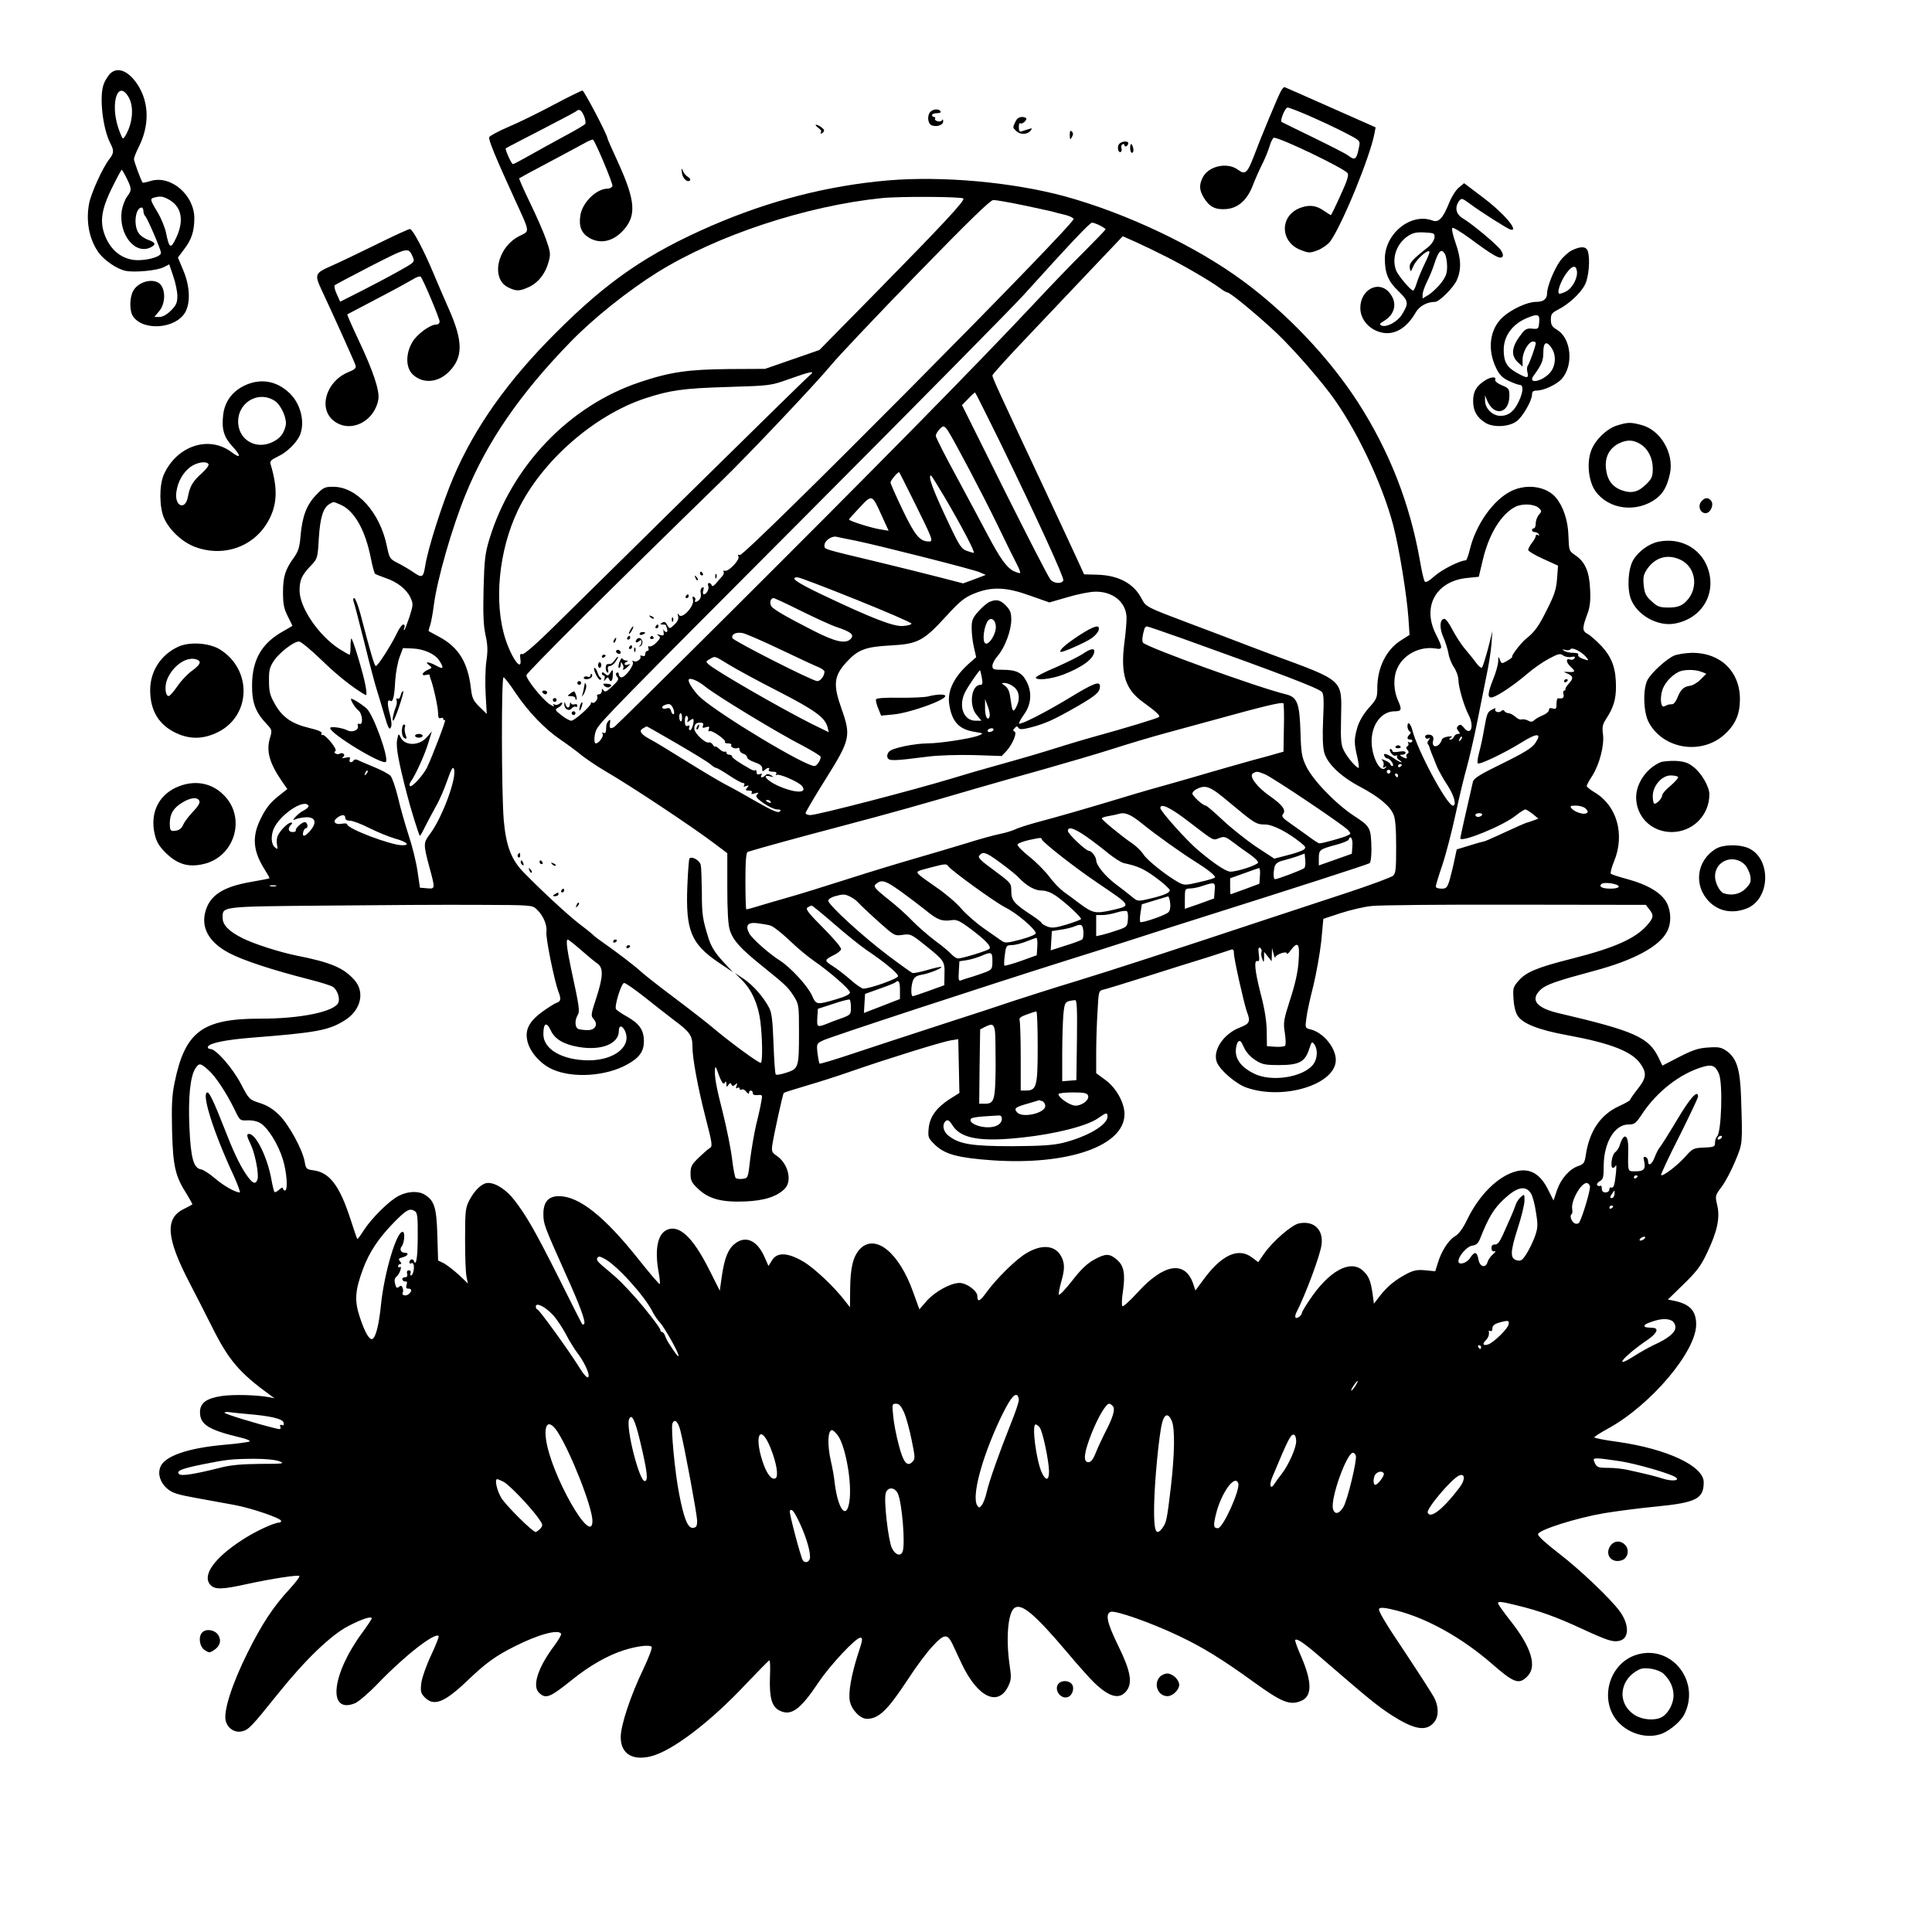 <?xml version="1.0" encoding="UTF-8"?>
<svg data-bbox="46.554 37.196 889.036 894.408" viewBox="0 0 1024 1024" height="1365.333" width="1365.333" xmlns="http://www.w3.org/2000/svg" data-type="shape">
    <g>
        <path d="M58.2 39.2c-1.1 1.3-2.6 3.6-3.2 5.3-2.5 6.5-.6 23.6 3.5 31.5 2 3.8 1.9 5.2-.6 8.4-3.5 4.5-9.7 18.1-10.7 23.6-1.7 9.2 0 18.3 4.6 25.2 2.9 4.5 10.2 9.5 15 10.4 4.9.9 16.5-.2 20-2l2.9-1.5 2.1 6.2c1.2 3.4 2.2 8.2 2.2 10.5 0 3.7-.6 5-3.4 7.8-2.2 2.2-4.4 3.4-6.1 3.4h-2.7l2.6-3.1c3-3.6 3.5-10.1 1-13.7-2.9-4.1-11.6-2.5-14.7 2.8-2.1 3.5-2.2 10.9-.1 13.8 5.4 7.7 22.2 6.5 27.4-2 3.1-5.1 2.7-14.2-.9-22.6l-2.8-6.7 3.3-4.4c3.9-5 5.4-9.6 5.4-16.4 0-12.3-12.4-23-23.1-19.8-2.3.7-4.2 1.1-4.3.9-.9-1.2-4.6-11.3-4.6-12.5 0-.7 1.1-3.5 2.4-6.1 5.9-11.6 5.7-23.6-.3-33.1-5-7.7-10.9-10-14.9-5.9m9.8 12c2.7 4.4 2.6 11.6-.1 17.9-1.2 2.8-2.5 4.6-2.9 4.2s-1.5-3.1-2.4-5.8c-4.2-13.1-.1-25.3 5.4-16.3m-1.5 42c3.4 6.8 3.5 7.4 1 10.8-1.3 1.7-2.6 5.3-3 7.9-1.7 12.5 7.3 23.5 15.6 19.1 2.7-1.5 2.4-2.4-1.6-3.9-2-.7-4.3-2.3-5.1-3.7-2.8-4.2-1.6-13.4 1.7-13.4.5 0 .9.8.9 1.8s.5 2.3 1 2.8c1.2 1.2 8.1 17.2 8.3 19.3.3 1.9-5.8 3.9-11.9 4-7.4.1-13.7-4.1-17.1-11.5-3.7-8.1-2.9-14.8 3.2-27.1 2.5-5.1 4.8-9.3 5-9.3s1.1 1.5 2 3.2M89 105.5c7.2 3.7 8.8 11.1 4.4 20.5-2.9 6.2-3.7 5.8-5.4-2.6-.6-2.9-2.6-7.8-4.5-10.9-4-6.6-4.1-7.2-1.7-7.8 3.1-.8 4.3-.7 7.2.8"/>
        <path d="M678.7 48.7c-1.9 3.7-10.7 24.9-14.1 34-3.5 9.1-4.6 10.1-8.4 7.3-5.6-4.2-15.6-2.1-18.7 4-2 3.9-1.9 6.8.5 10.7 3 5 6.2 6.6 12.1 6.1 6.3-.6 11-4.9 13.9-12.5 1.1-2.9 3.3-7.9 4.9-11.1 1.6-3.1 3.4-7.6 4.1-10 .7-2.3 1.7-4.2 2.2-4.2 3.5 0 36.6 15.9 39 18.7.8 1 0 3.8-3.7 11.8-2.6 5.8-4.9 10.5-5.1 10.5s-2-1.1-4-2.5c-4.1-2.8-7.9-3.1-12.8-1.1-10.5 4.4-10 18 .8 22.1 4.4 1.7 4.8 1.7 9.1.1 2.5-1 5.4-3.1 6.6-4.7 6.5-9.2 21.1-44.9 23.4-57.2l.6-3.2L705.4 57c-13-5.8-24-10.6-24.5-10.8-.4-.2-1.4.9-2.2 2.5m15.4 12.8c5.7 2.5 14.1 6.4 18.7 8.8 8 4.1 8.2 4.3 7.6 7.2-1.4 7.2-2.1 7.8-5.9 4.9-1.1-.9-9.4-5.1-18.4-9.5-9.1-4.4-16.6-8.1-16.9-8.3-.8-.9 2-7.6 3.2-7.6.8 0 6 2 11.7 4.5"/>
        <path d="M293.5 55.5c-7.7 4.1-18.4 9.4-23.9 11.7-5.4 2.3-10 4.8-10.3 5.5-.5 1.3 3 9.9 13.7 33.3 8.1 17.7 7.9 16.3 2.3 19.1-11.8 5.9-15.4 22.8-5.8 27.3 4.3 2.1 6 2 11.3-.5 4.8-2.4 8.5-7.2 10.1-13.6 1-3.6.8-5-1.5-11.5-1.4-4-5.3-12.8-8.6-19.6s-5.8-12.5-5.6-12.7 6.8-3.8 14.8-8 16.6-8.9 19.2-10.3c2.6-1.5 4.9-2.4 5.1-2.2 1.6 1.7 10.7 23.5 10.3 24.6-.3.8-1.5 1.4-2.6 1.4-5.9 0-13.4 7.4-14.4 14.2-.9 5.7.5 9.3 4.6 11.8 6 3.6 13 2 18.5-4.3 6.7-7.7 6-15.6-3.1-35.6-3.1-6.7-5.6-12.4-5.6-12.7 0-1.8-12.4-25.4-13.3-25.4-.7.1-7.5 3.4-15.2 7.5m16.1 6.1c.7 1.7.9 3.5.6 4.1-.4.5-5.2 3.4-10.7 6.3-5.5 3-13.8 7.5-18.5 10.2-4.6 2.6-8.7 4.8-9.1 4.8-.8 0-4.4-7.9-3.8-8.4.2-.2 8.5-4.5 18.4-9.6s18.4-9.6 19-10.1c1.5-1.4 2.8-.5 4.1 2.7"/>
        <path d="M493.2 59.2c-2 2-1.5 6.6.8 7.3 2.8.9 6-.3 5.9-2.3 0-.9-.3-1.2-.5-.6-.3.7-1.4 1-2.4.7-1.1-.3-1.7-.9-1.4-1.4s0-.9-.5-.9c-.6 0-1.1-.5-1.1-1 0-.6 1.2-1 2.6-1s2.3-.4 1.9-1c-.8-1.4-3.8-1.3-5.3.2"/>
        <path d="M538.2 64.5c-1.5 3.2-1.5 3.1.4 4.9 2 2.1 5.8 2 7.5 0 1.2-1.5 1.1-1.6-1.1-.9-1.4.4-3.1 1-3.7 1.2-.9.3-1.3-.5-1.3-2.3 0-1.5.3-2.4.7-2.1.7.8 3.3-1.1 3.3-2.4 0-.5-1.1-.9-2.3-.9-1.6 0-2.8.9-3.5 2.5"/>
        <path d="M433.5 67.6c1.1.8 1.9 1.7 1.8 1.9-.8 1.3-.2 1.8.9.7.9-.9.8-1.5-.8-2.7-1-.8-2.3-1.4-2.9-1.4-.5 0-.1.6 1 1.5"/>
        <path d="M567 71.5c.1 2.6.2 2.8 1.1 1.2.8-1.4.8-2.2 0-3s-1.1-.3-1.1 1.8"/>
        <path d="M593.1 76.4c-1.2 1.5-.4 4.9 1 4.1.4-.3.6-1.2.3-1.9-.3-.8-.1-1.7.5-2.1.6-.3 1.1-.1 1.1.5s.5.8 1 .5c.6-.3 1-1 1-1.6 0-1.4-3.6-1.1-4.9.5"/>
        <path d="M599 78.3c0 1.5.4 2.7 1 2.7.5 0 .9-.9.7-2-.5-3.1-1.7-3.6-1.7-.7"/>
        <path d="M361.4 91.4c.3 3.1 2.9 5.6 4.3 4.2.4-.4 0-1.2-1-1.8-1-.5-2.2-1.9-2.7-3.1-.8-1.9-.9-1.8-.6.7"/>
        <path d="M470.8 95.6c-32.1 2.8-62.9 10.7-93.8 24.1-33.8 14.7-55 29.2-82.5 56.8-25.3 25.2-42.9 50-54.2 76.5-5.8 13.6-13.4 37.4-14.9 46.7-1 6.4-1.6 6.8-6 3.8-2.1-1.5-5.9-3.7-8.4-5-4.4-2.2-4.6-2.6-5.9-8.8-3.6-18-15.9-31.7-28.5-31.7-4.5 0-5.3.4-9.1 4.4-5 5.2-7.3 11.3-8.2 21.6-.5 6.1-1.2 8.2-3.5 11.5-4.6 6.3-5.8 10.1-5.8 18.5 0 6.2.5 8.6 2.5 12.6 1.4 2.7 2.5 5 2.5 5.1 0 0-2.4 1.5-5.3 3.1-11 6.2-16 14.9-16.1 28.2-.1 9.4 1.8 14.5 7.7 20.7 2.9 3.1 3 3.4 1.8 7.4-2.1 6.9-.3 13.3 6.2 22.8l3 4.3-3.4 2.7c-5.6 4.3-8 7.3-11 13.6-4.4 9.1-3.7 16.6 2.1 25.9 1.7 2.7 3 5 2.8 5.1-.2.2-4.5 1-9.6 1.9-14.7 2.5-21.8 7-24.2 15.3-2.7 8.9 1.7 16.8 12.6 22.5 7.4 3.9 23.1 9 41.9 13.8 6.4 1.6 12.4 3.5 13.2 4.2 2.1 1.7 3.5 5.7 2.7 8-1.5 4.9-20.1 8.8-41.6 8.7-30.6 0-39.8 6.9-45.3 34.1-1.4 6.7-1.6 12-1.3 25.5.5 18.8 1.7 24 7.9 33.6 1.7 2.8 3 5.1 2.8 5.3s-2.3 1.3-4.7 2.5c-9.9 5-9 15.5 3.3 39.1 3 5.8 8.4 16.3 12 23.5 8.7 17.4 14.3 24 30.5 35.8l2.5 1.8-2.5-.5c-6.7-1.3-19.2-1.6-25.4-.7-8.2 1.2-11.6 3.7-11.6 8.6 0 6.6 4.6 9.4 21.8 13.5 3 .7 5 1.6 4.5 2-.4.3-6.6 1.2-13.8 1.8-19 1.7-31.3 6-33.5 11.7-1.5 3.8-.1 8.2 3.5 11.4 2.8 2.4 5.2 3.2 15.7 5.1 6.7 1.2 15.9 2.9 20.3 3.7 9 1.7 24.5 7 24.5 8.4 0 .5-.4.9-1 .9-2.7 0-12.8 4.7-19.5 9.1-15 9.7-21.5 18.9-17 23.9 2.4 2.6 6.2 2.5 19.3-.4 13.3-2.9 27.1-5 27.9-4.3.3.4-2 3.4-5.1 6.8-8.6 9.3-14.7 18.4-22.5 34.1-8.2 16.5-12.9 31.2-11.4 36.1 1.1 3.9 4.9 6.3 8.7 5.3 3.4-.8 4.9-2.4 19.2-20.2 14.2-17.7 27.9-30.9 37.1-35.6 7.1-3.7 12.3-5.4 12.3-4 0 .4-2.3 3.9-5.1 7.7-16.3 22.2-18.4 43.3-3.6 37.2 1.9-.9 7.3-5.5 11.9-10.3 14-14.6 30.2-27.3 32.3-25.3.3.3-1.5 4.9-4 10.2-2.6 5.5-4.8 11.8-5.2 14.7-.5 4.4-.3 5.4 1.7 7.5 4.9 5.2 10.6 2.9 23-9 9.7-9.2 14.5-12.7 24.6-17.8 12.6-6.4 23.3-9.3 24.8-6.8.3.4-1.3 3.2-3.5 6.2-8.9 11.8-12 21.7-8.1 25.2 3.6 3.3 5.6 2.5 17.8-7.3 9.1-7.3 18.7-12.7 26.9-15.3 7.1-2.3 14.1-3.1 14.9-1.8.4.5-1.6 5.8-4.4 11.7-6.8 14.1-12 29.8-12 36.1 0 8.6 5.9 12.5 15.5 10.3 11.3-2.5 32.2-18.4 51.3-38.9 6.3-6.6 11.7-12.1 12-12.1.4 0 .5 3.9.3 8.7-.4 10.9.9 15.8 5 17.9 6.2 3.1 11-.3 20.8-15 6.2-9.2 19.7-23.6 22.1-23.6 1.4 0 1.3 1.1-1.4 9.2-3.4 10.7-5 19.8-4.2 24.3.9 4.7 5.5 9.5 9.1 9.5 6.3 0 11-4.6 21.9-21.2 4.2-6.5 10.1-14.4 13.1-17.5 5.8-6.3 7.6-6.5 10.2-1.2.6 1.3 2.9 6.2 5.1 10.9 8.4 17.6 19.2 22.8 24.6 11.7 1.6-3.4 1.7-4.6.7-11.3-2-13.8-.9-27.5 2.5-30.1 3.7-2.8 10.7 3 27.8 23.2 5.5 6.6 11.9 13.7 14.1 15.9 8.3 8.1 13.7 9.6 17.5 4.9 3.4-4.3 2.3-10.6-4.4-24.2-5.8-11.9-6.9-16.7-3.9-17.8 2.4-.9 21.3 5.7 36 12.7 12.9 6.1 23.2 12.5 39.8 24.5 14.9 10.8 19.2 12.5 25.1 10 5.9-2.4 5.9-9.9.1-23.4-2.1-4.7-3.5-8.7-3.2-8.9 1-1 5.1 1.9 16 11.4 22.6 19.5 27.2 23.3 34.8 28.3 11.7 7.5 18 8.9 22.2 4.6 2.9-2.8 3.3-7.7 1.1-12.8-.7-1.8-8-13-16-25.1-10.7-15.9-14.4-22.2-13.6-23s3.4-.5 9.6 1.1c16.1 4.2 34.3 14.4 50 28 11.9 10.4 14.5 11.3 18.9 6.8 5.3-5.2 2.2-15.4-8.9-29.4-3.6-4.6-6.6-8.8-6.6-9.3 0-1.2 1.6-1 10.5 1.2 11.5 2.8 20.4 6 34 12.3 13.7 6.3 16.5 7.2 20 6.3 5.1-1.3 5.1-8.6 0-15.6-5-6.8-21.2-22.2-32.3-30.7-7.2-5.6-11.2-9.2-11-10.2.5-2.3 20.4-8.6 35.1-11.1 6.7-1.1 19-2.7 27.4-3.5 21.4-2.1 25.3-4.1 25.3-12.9 0-8.6-19.5-17.7-45.6-21.4-6.8-.9-12.4-2-12.4-2.4 0-.3 3.3-2.5 7.4-4.7C875 744.7 899 716.3 899 702c0-7.3-3.4-10.9-11.9-12.6l-3.1-.6 8.4-8.2c6.9-6.7 9.1-9.6 12.4-16.6 5.4-11.3 6.9-18.5 5.4-25.1-1.2-5.1-1.2-5.2 2.4-10 2-2.7 5.2-8.8 7.2-13.7 3.9-9.4 3.8-8.6 3-33.7-.5-14.9-2.3-20.6-7.7-24.5-2.8-1.9-4.2-2.2-9.7-1.8-5.2.3-8.1 1.3-15.4 5l-8.9 4.6-2.1-4.4c-5.2-10.6-12.8-14-52.5-23.3-12.3-2.8-15.7-7.2-9.9-12.6 2.9-2.7 8.5-4.6 28.2-9.9 21.1-5.6 34.8-13 38.8-20.9 2.3-4.3 2.2-10.6-.2-15.2-2.7-5.2-10-9.6-20.7-12.5-4.5-1.2-8.5-2.5-8.9-2.9-.4-.3.3-3.3 1.7-6.6 5.8-14.1 1.6-29.3-10.1-36.4-2.4-1.4-4.4-3-4.4-3.5s1.3-3 3-5.5c3.8-6.1 6.4-16.1 5.6-22-.5-3.8-.2-5.2 1.7-8.1 3.8-5.8 5.2-10.2 5.2-17 0-9.6-2-15.3-7.5-21.4-2.7-2.8-6-5.8-7.5-6.6-3-1.6-3-3 0-11 1.2-3.3 1.6-6.7 1.3-12.5-.4-9.5-2.6-14.6-7.7-18.1-3.5-2.4-3.5-2.4-3.8-10.4-.2-7.9-2.6-15.3-6.5-20.1-5-6.1-15.4-7.7-23.7-3.7-9.7 4.7-19.1 18.1-22.2 31.6-.7 2.9-1.6 5.2-2 5.2-3 0-12.5 4.8-16.4 8.2-3.3 2.9-4.9 3.8-5.4 2.9-.5-.7-1.6-5.6-2.5-10.9-5.4-30.7-16.4-58.5-33.2-84.5-15.1-23.2-37.1-46.4-60.2-63.5-25.2-18.7-62.2-36.2-95-45.2-27.9-7.5-64.6-10.8-93.4-8.4m39.8 9.6c1 1-10.9 13.8-46.3 49.8l-30 30.5-14.4 5-14.4 5-19 .1c-21.7.2-31.2 1.5-47.5 7-37.4 12.5-67.9 44.5-79.7 83.4-2.2 7.4-2.6 10.8-3 26-.3 13-.1 19.3 1 24.4 1.2 5.3 1.3 8.4.5 14-.6 3.9-.7 11.8-.4 17.6l.6 10.4-3.9-3.8c-3.3-3.3-3.9-4.6-4.5-9.7-1.6-13.8-6.5-21.8-16.7-27.3-3-1.6-5.5-3-5.7-3.1-.1-.1.2-1.5.8-3.1.5-1.6 1.4-6.3 1.9-10.4 1.8-14 9.7-41.4 16.9-59 11.3-27.8 28.9-53.4 55.6-80.8 12-12.4 30.4-27.1 46.1-36.9 31.5-19.6 78.8-35.2 118.8-39.3 9.7-1 42.2-.8 43.3.2m30.4 3.3c6.8 1.4 14 3 16.2 3.5 2.1.6 5.6 1.5 7.8 2 2.2.6 4 1.5 4 2.1 0 3.4-174.4 179.1-176.9 178.1-1-.4-1.2-.1-.7.7 1 1.6-5.3 8.3-7.2 7.6-.7-.2-1 0-.7.5.4.6 0 1.6-.7 2.4s-2.2 2.4-3.2 3.7c-1.3 1.5-2.1 1.9-2.4 1.1-.2-.7-.8-1.2-1.4-1.2s-.7.7-.4 1.6c.6 1.6-.9 4.4-2.4 4.4-.5 0-.6-1-.2-2.2.4-1.5.2-1.9-.7-1.3-.7.4-1 1.7-.7 2.8.3 1.2 0 2.7-.6 3.4-1.2 1.5-3.2 1.8-2.3.4.3-.5 0-1.3-.6-1.7-.9-.5-1 0-.6 1.6.8 3.2-5.7 10.3-7.4 8-.8-1.2-.9-1.1-.5.6.4 1.4-.2 2.8-1.9 4.4-2.6 2.5-2.7 2.5-4.1-.2-.7-1.2-1.4-1.4-2.4-.8-1.3.8-1.2 1 .3 1 .9 0 1.7.2 1.7.4s.3 1.1.6 2 .1 1.6-.4 1.6c-.6 0-1.2-.6-1.5-1.3-.2-.6-.2-.2 0 1.1.3 2 .1 2.3-1.9 1.7-1.7-.5-1.9-.4-.8.4 1.2.8 1.1 1.4-1 3.6-1.3 1.4-3 2.3-3.7 2.1-.7-.3-1 .1-.6 1 .3.7 0 1.4-.6 1.4s-1.1.7-1.1 1.6c0 1-.5 1.4-1.6 1-.8-.3-1.3-.2-1 .3.8 1.3-2.1 3.4-3.5 2.5-.8-.4-.9-.3-.5.5.9 1.5-3.9 8.1-6 8.1-.7 0-1.4-.7-1.4-1.6 0-.8-.5-1.2-1-.9-.8.5-.7 1.2.1 2.2 1.1 1.2.6 2.1-2.5 5-3 2.9-4 3.3-4.7 2.2s-.9-1.1-.9.3c0 1-.7 1.8-1.6 1.8-.8 0-1.2.5-.9 1 .8 1.3-1.4 4.2-2.6 3.4-.5-.3-.8-.2-.7.3.4 1.2-8.7 9.3-10.4 9.3-.8 0-3.2-1.3-5.2-2.9-3.6-2.8-3.6-3-1.7-4.1 1.2-.6 2.1-1.6 2.1-2.2 0-.7-.5-.6-1.5.2-.8.6-2 .8-2.6.4-.8-.5-.9-.3-.4.6.5.8-.6.3-2.4-.9-4-2.9-12.1-13-12.1-15.2 0-1.3 46-47.1 102.8-102.4 15-14.5 51.5-53.2 58.7-62 3.1-3.9 23.2-25.1 44.7-47.3 28.1-28.9 39.7-40.2 41.3-40.2 1.2 0 7.8 1.1 14.5 2.5m42 11c1.7.9 3 1.8 3 2 0 .3-5.1 5.6-11.3 11.8-6.2 6.1-18.2 18.6-26.7 27.7-32.4 34.5-84.7 87.6-162.8 165.4-32.1 32-58.9 58.4-59.5 58.8-2.2 1.4-2.9.8-2.4-1.8.3-1.9.2-2.3-.7-1.4-.6.6-1.1 1.6-1.2 2.3 0 .7-.2 2-.2 3-.1 1.1-.7 1.5-1.4 1.1-.7-.5-.8-.3-.4.5.8 1.2-1.9 5.1-3.6 5.1-1.2 0-.9-5.2.5-7.6 2.3-4.2 10.9-12.9 112.6-114.9 56.5-56.7 107.6-108.5 113.6-115.1 25.2-27.9 35.1-38.3 36.3-38.4.7 0 2.6.7 4.2 1.5m35 16.5c9.4 4.7 23.8 13.1 28.6 16.7 1.7 1.3 3.5 2.3 4 2.3 1.2 0 12.2 8.9 22.8 18.5 8.3 7.3 22.8 23.5 31.4 34.8 13.4 17.6 27.8 47.7 33.7 70.3 3.1 11.9 7.1 36.5 8 48.9l.6 9-4.4 2.8c-7.9 4.9-12.7 14.5-12.7 25.5 0 5-.3 5.8-4.5 10.4-2.8 3.2-5 6.9-6 10.1-1.8 6.2-1.9 8.6-.1 15.9.7 3.2 1 5.8.7 5.8-1.2 0-5.8-5.3-7.7-9-1.6-3-1.9-5.4-1.6-17.6.4-20.6 2-19.2-36.8-33.5-7.4-2.8-16.2-6.1-19.5-7.4s-13.9-5.3-23.5-8.9c-23.6-8.9-23.6-8.9-25.9-13.3-4.1-8-12.2-12.4-23.5-12.7l-7-.2-3.2-7c-1.7-3.8-9.9-21.3-18.1-38.9-23.9-50.9-27.3-58.3-27.3-59.5 0-.6 8.7-10.2 19.3-21.3 10.5-11.1 26.1-27.5 34.5-36.4l15.3-16.1 7.2 3.2c4 1.8 11 5.2 15.7 7.6m-189 63.1c-1.4 1.1-28.8 28-61 59.7s-65.6 64.6-74.2 73.1c-9.6 9.5-16.2 15.2-17 14.8-1.1-.4-1.3.2-1 2.4 1.1 7.4-4.3.4-7.8-10.1-6.4-19.4-3.7-47.2 6.5-68.5 12.4-25.9 40.3-50.4 67.5-59.4 13.2-4.3 20-5.3 43.5-6 23-.7 23-.7 33-4.3 11.9-4.2 13.9-4.5 10.5-1.7m100.5 34.1c20.4 41.9 34.6 73 34.1 74.4-.8 2-5 1.7-6.8-.4-.9-.9-11.8-22.1-24.3-47.1l-22.6-45.4 3.2-3.3c1.8-1.9 3.5-3.4 3.7-3.4s5.9 11.4 12.7 25.2m-27.1-5c3.6 5.7 18.5 33.9 26.2 49.8 4.6 9.6 9.4 19.2 10.5 21.3s1.8 4.1 1.6 4.4c-.3.2-1.9-.3-3.6-1.1-3.6-1.9-7.1-6.8-13.6-19.1-2.6-5-9.9-18.5-16.1-30.1-6.3-11.5-11.4-21.6-11.4-22.4 0-1.5 2.9-5 4.1-5 .5 0 1.5 1 2.3 2.2m-17.6 38.3c9.4 18.9 10 20.5 7.7 20.5-4.9 0-7.4-2.9-14-16.6-3.6-7.5-6.5-14.1-6.5-14.7 0-1.1 4.1-5.9 4.6-5.4.2.1 3.8 7.4 8.2 16.2m16-2.8c9.2 15.7 16.3 29.3 15.3 29.3-.4 0-2.2-.5-3.8-1.1-2.6-.9-3.9-2.8-8.8-13.2-9-18.9-11.9-26.7-10-26.7.2 0 3.5 5.3 7.3 11.7m-33.4 9.7 3.6 7.9-4.2-.7c-4.8-.7-16.8-4.5-16.8-5.3 0-.2 2.6-3.1 5.7-6.4 6.6-7 6.5-7 11.7 4.5m-287.1-6c7.5 3.1 13.4 13.6 16.3 28.6.8 4.1 1.8 7.7 2.2 8.1.4.3 2.8 1.3 5.4 2.2 6.2 2 11.2 5.9 13.3 10.3 1.6 3.4 1.6 3.9-.5 10.5-1.3 3.8-2.5 6.9-2.7 6.9-.3 0-.3-.7.1-1.5.3-.8 0-1.5-.7-1.5-.7.1-2.2 2.2-3.4 4.8-3 6.2-10 17.2-11.1 17.2-.7 0-2.7-6.7-8.2-27.8-1.2-4.5-2.7-8.2-3.2-8.2-.6 0-.7.7-.4 1.7.4.9 2.9 10.7 5.7 21.7 2.7 11.1 5.8 22.8 6.9 26.1 1 3.3 2.9 9.4 4 13.4 1.7 5.8 2.4 7.1 3.1 5.8.7-1.1.5-3.6-.5-7.4-1.5-5.5-1.3-7.9.4-6.8 1.3.8 2.1-2.5 2.5-10.9.3-4.1 1.3-9.6 2.3-12.3l1.8-4.8 4.9.2c6 .2 11.9 2.8 14.2 6.2 2.8 4.2 2.4 5.1-1.3 3-4-2.2-6.8-2.5-4-.4 1.8 1.4 1.8 1.5-.8 2.6-3 1.4-3.5 3.4-.6 2.6 1-.3 1.9-.2 1.8.2-.1.3.2 1.3.5 2.1 1.4 3.5 3.9 14.8 3.9 17.8 0 2.5.4 3.2 1.4 2.8.8-.3 1.4-.1 1.4.5s.4.8.9.5c.9-.6-6.8 19.5-9.6 25.3-2.2 4.3-8.1 10.7-9 9.7-.4-.4-.2-1.5.5-2.4 2.4-3.3 7.4-14.3 9.2-20.3l1.9-6.2-2.7 3.1c-4.1 4.7-11.8 4.6-13.9-.1-1-2.1-1.1-2-1.8 1.5-.7 3.6.7 11.3 5.1 28.3 2 7.9 6.5 22.5 7 22.5.2 0 1.4-2.1 2.7-4.8 1.3-2.6 3.9-7.4 5.7-10.7 1.9-3.2 4.6-9.5 6.1-13.9 2.1-6 3-7.5 3.5-6.1 1.8 4.5-6.3 26.2-12.8 34.7-3.4 4.5-3.4 5.3-.3 17 3.3 12.1 3.3 12-1.2 11.6l-3.7-.3-1.3-8.8c-.7-4.9-2.8-13.4-4.7-19-1.8-5.6-4.4-14.6-5.6-19.9-1.3-5.4-3.1-10.6-4-11.6-1-1-4.9-3.1-8.6-4.6-3.8-1.6-7.7-3.2-8.6-3.7-1-.5-1.9-.5-2.3.1-1 1.6-2.8 1.1-2.1-.5.4-1.2 0-1.4-2.2-.9-1.9.4-2.3.3-1.3-.4 1.5-1.1-.2-2.7-1.9-1.7-.5.3-1.5.3-2.1-.1-.8-.4-.8-.9-.1-1.3.6-.4-.4-2.3-2.5-4.9-1.9-2.3-3.9-4-4.4-3.7-.5.4-.7 0-.4-.7.4-.9-1.7-1.8-6.7-3-9.2-2.2-14.3-5.8-18.1-12.7-2.6-4.5-3.1-6.6-3.1-12.1-.1-5.6.3-7.3 2.6-10.8 2.9-4.3 10.5-10.2 13.3-10.2 1 0 6.3 4.4 11.9 9.8 8.3 8.1 16.4 14.5 23.2 18.5.8.5.9-.8.2-4.6-1.1-6.4-7-25.9-7.6-25.3-.2.3-.4 2.3-.4 4.6 0 2.2-.2 4-.5 4-.4 0-2.8-1.4-5.5-3.1-10.8-7-20.9-21.7-21-30.8 0-5.7 1.1-8.2 6-13.3 3.5-3.7 3.6-3.9 4.2-14.5.7-11.1 2.3-16.2 5.7-18.2 2.3-1.3 1.8-1.3 5.6.3m635.5 2c1.4 1.4 1.4 1.7-.1 3.4-.9 1-1.7 3.1-1.7 4.5 0 1.5-.4 2.7-1 2.7-.5 0-1 .4-1 1 0 .5.6 1 1.4 1s1.8.5 2.2 1.2.3.8-.4.4-1.2-.2-1.2.4c0 .7-.9 2.3-2 3.7s-2 3.1-2 3.8c0 .6 3.6 2.8 7.9 4.7l7.9 3.6-.5 6.8c-.4 5.6-1.4 8.7-5.2 16.2-4.5 9.1-6.6 12.1-11.3 15.8-2.7 2.2-7.9 9-7.3 9.5.2.3-1 1.2-2.6 2.1-2.9 1.7-3 1.7-3.9-.5-.8-2-.9-1.9-.9.9-.1 1.7-1.2 5.8-2.6 9.2-3.2 8-3.3 10.6-.2 9.7 3.1-1 11.2-6.4 18.1-12.3 3.2-2.8 8.4-6.4 11.6-8.1 4.9-2.6 5.9-2.9 7.5-1.7 1 .7 2.9 1.1 4.3.8 1.8-.4 2.3-.1 1.7.7-.4.7-1.3 1-2.1.7-2.6-1-2.5 1.4.2 3.9s2.4 2.9-2.1 2.6c-1.9-.1-1.9 0 .1.8 3.3 1.4 3.5 2.6 1.1 5.2-1.2 1.3-2.1 2.7-2 3.1.2.5-.1.8-.6.8s-.7.9-.4 2c.5 1.8-.5 2.5-2.9 2.1-.5 0-.8 1.3-.8 3 0 2.6-.3 2.9-2 2.4-1.4-.4-2-.2-2 .8 0 .8-1.5 2.1-3.2 2.8-1.8.7-3.9 1.9-4.6 2.6-1 1-1.9 1-3.3.2-1.2-.6-2.6-.8-3.4-.6-.7.3-2.2-.3-3.3-1.4-1.2-1-2.8-1.9-3.6-1.9s-1.8-.5-2.2-1.1c-.4-.7-1-.7-1.6-.1-1.3 1.3-4 .4-3.2-1 .4-.6-.2-.5-1.4.1-2.9 1.5-3 1.8-4.6 10.7-.7 4.3-2 10-2.7 12.6s-1 5-.6 5.4c.8.9 14.4-5.6 23.5-11.3 8.1-5 10.6-4.8 6.9.6-1.7 2.5-5.7 5-17.3 10.7-11.7 5.7-15.3 7.9-15.7 9.7-3.4 14.7-6.7 29.4-6.7 30 0 2.6 22.6-6.6 29.2-11.9 2.4-1.9 4.8-3.4 5.3-3.4.6.1 2.3 1.2 4 2.5l2.9 2.4-2.8 1c-1.5.6-3 1.1-3.2 1.1-.5 0-5.7 2.3-16.1 7.1-3.4 1.6-6.5 2.9-6.9 2.9-.3 0-3.7.9-7.4 2.1l-6.9 2.1-1.2 5.6c-.6 3.1-1.8 7.7-2.5 10.4-1.3 4.3-1.8 4.8-4.4 4.8-1.7 0-3-.5-3-1.1s1.5-5.7 3.4-11.2c1.9-5.6 5.1-17.9 7.1-27.2 2-9.4 4.7-20.6 6-25 1.2-4.4 3.8-15.4 5.6-24.5s4.1-20.3 5-25c1-4.7 2.1-11.7 2.4-15.5l.5-7-2.3 9.3c-1.4 5.1-2.8 9.6-3.2 10s-1.7-.6-2.9-2.2c-1.1-1.6-3.8-4.9-5.9-7.4-2.1-2.4-5.1-7.1-6.8-10.3-1.6-3.2-3.5-5.9-4.3-5.9-2.5 0-2.8 4.8-.6 9.7 1.1 2.5 2.3 6.4 2.7 8.5.3 2.2 1.6 5.5 2.9 7.4s2.4 5 2.4 6.8c0 3.6 2.9 13.7 5.4 18.5 3.1 6 1.3 11.4-2.4 6.9-1.4-1.8-2.1-2-3.1-1.1-1 1-.9 1.5.1 2.8 1 1.2 1 1.5-.3 1.5-.8 0-1.7.7-2.1 1.5-.3.8-1.1 1.5-1.8 1.5-.9 0-.9-.3.2-1s.7-.8-1.5-.6c-1.6.2-3.1.9-3.3 1.7-1.4 4.3-5.7 4.7-4.6.4.4-1.5 0-2.4-1.1-2.9-2-.7-3.8.2-2.9 1.5.3.5 1.1.6 1.7.2q1.2-.75 0 .9c-.7.8-.9 1.8-.5 2.2s.7 1.1.8 1.4c.1.8 1.7 4.9 4.1 10.7 1 2.2 3.4 6.6 5.5 9.7 3.5 5.3 5 10.8 2.9 10.8-3.1 0-18.9-29.3-21.6-40.3-.9-3.3-2.5-4.6-2.5-1.8 0 1.1.5 2.3 1.1 2.7.8.4.8.9 0 1.7-1.6 1.6-1.4 2.7.5 2.7.8 0 1.2.5.9 1-.4.6-1.1.7-1.7.4-.6-.4-.8-.2-.4.4.3.6.2 1.4-.4 1.7-.8.5-.8 1.1 0 2s.8 1.5 0 2c-.6.3-.8 1.1-.5 1.6.8 1.2-.6 1.1-2.5-.1-1.3-.8-1.2-1 .3-1 .9 0 1.7-.5 1.7-1.1 0-.7-1.2-.9-3.5-.5-2.2.4-3.5.3-3.5-.4 0-.5-.5-1-1-1-.6 0-.5.8.2 2 .7 1.1 1.9 1.8 2.6 1.5s1-.1.7.4c-.3.6.3 1.4 1.2 2 1 .6 1.4 1.1 1 1.1-.5 0-2.1-.8-3.5-1.8-4-2.7-6.2-3.4-5.5-1.6.3.7 1 1.4 1.7 1.4.6 0 1.7.9 2.4 2 .7 1.2.8 2 .2 2-.5 0-1-.4-1-.8 0-.5-1.2-1.4-2.7-2.1-2.1-.9-2.5-1-1.6-.1.6.7.9 1.9.6 2.8-.5 1.1-.2 1.3.8.7 1.1-.6 1.1-.5.2.5-2.7 2.9-7.3-5.9-7.3-14.1 0-9 5.3-15.9 12.2-15.9 3.7 0 4-.9 1.7-5.9-2.2-5-2.5-11.8-.5-16.4 3.1-7.6 11.9-12.3 20.4-11 4 .7 4-.1.2-7.7-7.4-14.7.3-28.2 16.9-29.7l5.9-.6 2.1-8.8c3.2-13.7 9.7-24.4 17.3-28.3 3.9-1.9 10.3-1.5 12.6.8m-362.6 17.1c12.2 2.5 61.9 15.1 65.8 16.7l3.5 1.5-6 2.3-6 2.2-12-3.1c-6.6-1.7-21.4-5.4-33-8.2-30.1-7.2-28.5-6.7-28.5-8.9 0-2.4 3.8-5.1 6.4-4.5 1.2.3 5.6 1.2 9.8 2m.6 31.3c16.2 6.5 29.3 12.2 29.3 12.7 0 .6-2.1 1.1-4.6 1.3-5 .3-16.4-4.1-42.7-16.6-13.6-6.5-17.5-9.2-13-9.2.9 0 14.9 5.3 31 11.8m92.2-2.1 10.2 3.6 9.7-2.8c5.3-1.6 11.9-2.9 14.6-2.9 9.3-.2 16.3 5.5 16.6 13.5.1 1.9-.4 8.2-1.2 14-2 16.3.6 24.3 9.9 31 6.9 5 9.3 7.2 8.5 7.9-.7.7-16.7 5.6-36.3 11-3.6 1-9.6 2.8-13.5 4-15.3 4.8-20.6 6.3-34.5 10.2-8 2.2-19.4 5.5-25.5 7.4-20.5 6.2-71.3 19.4-75 19.4-1.4 0-2.5-.5-2.5-1.1 0-.5 4.8-8.7 10.7-18.1 13-20.7 13.4-22.8 8.4-37-4.6-12.9-4.2-17.4 2.5-24.8 6.1-6.7 10.2-8.2 23.4-8.9 14.5-.8 17.4-2.3 29.5-15.5 7.3-8 9.7-9.9 14.8-12 9.4-3.8 17-3.5 29.7 1.1m-121.2 8.2c7.5 3.7 16 7.6 18.8 8.5 7.2 2.4 9.2 3.9 7.5 6-2.6 3.1-8.1 1.9-19.7-4-14.5-7.4-20.9-11.1-22.4-12.9-1.3-1.6-.7-4.5 1-4.5.6 0 7.2 3.1 14.8 6.9m201.9 14.5c52.7 18.9 71.8 26.2 73.9 28.3 1 1.1 1.2 4.2.7 14.6-.4 8.9-.2 14.6.6 17.6 1.7 5.9 8.5 12.5 18.8 18 10 5.3 16.1 10.3 17.9 14.8 1 2.2 1.4 7.6 1.4 17.1 0 12-.2 14.1-1.7 15.4-1 .8-11.7 4.8-23.8 8.8s-31.2 10.3-42.5 14c-54.3 18-80.4 26.5-101.5 33-12.6 3.8-27.5 8.6-33 10.4-5.5 1.9-23.5 7.8-40 13.1-16.5 5.4-37.4 12.2-46.3 15.2-9 3-16.6 5.3-16.8 5-.3-.2-.7-2.7-1.1-5.5-.5-4.9-.5-5.1 2.8-6.7 3.1-1.7 89.6-30 128.4-42.2 9.9-3.1 26.8-8.4 37.5-11.9s28.1-9 38.5-12.3c45.3-14.3 84.4-26.9 85.4-27.6.6-.3 1-3.5 1-7.3-.2-11.6-.5-12.1-9.4-17.9-9.7-6.4-21.7-18.9-25.2-26.2-2.3-4.8-2.7-7.1-3-18-.5-15.5-1.7-18.6-7.7-20.1-15.2-3.7-74.2-25.1-75.8-27.4-.6-1-.3-3.8.8-7.4.2-.6.8-1.2 1.3-1.2s8.9 2.9 18.8 6.4m-212.7 6c9.6 4.6 18.7 8.8 20.3 9.4 1.5.7 2.7 1.6 2.7 2.2 0 2.2-2.1 5-3.8 5-2.5 0-44.4-21.3-45-22.8-.7-2 1.9-3.3 5.3-2.7 1.7.3 10.9 4.3 20.5 8.9m426.5 3.6c2 2.3 1.7 2.4-2 1-1.4-.5-2.3-1.4-2-2 .4-.6-.7-1-2.7-1-1.8 0-4-.5-4.8-1.1-1.2-.8-1-.9.7-.4 1.2.3 2.4.1 2.7-.4.8-1.2 5.6 1.1 8.1 3.9m-454.1 4.3c3.9 2.4 15.7 8.8 26.1 14.1 19.3 9.9 24.8 13.9 26.1 18.9l.7 2.8-9.4-4.6c-17-8.6-50.1-27.7-54.2-31.3-1.7-1.5-1.7-1.6.5-2.9 3-1.6 2.2-1.9 10.2 3m-113.1 15c6.9 10.2 15.5 19.1 23.9 24.8 3.4 2.3 8.3 5.9 10.8 8 2.5 2 8.1 5.8 12.5 8.4 13.8 8 46.2 29.5 58.5 38.8l6.5 4.9v18.1c0 12 .4 19.7 1.3 22.5 1.6 5.4 5.5 9.8 16.7 18.8 13 10.5 14 11.4 17.2 16.3 2.7 4.4 2.8 4.7 2.8 19 0 18.9-.2 19.5-6.6 21.6-2.7.9-5.3 1.4-5.7 1s-.9-7.7-1.2-16.3c-.5-12.6-.9-16.4-2.4-19.2-3-5.7-8.4-11.8-13.4-15.2l-4.7-3.1 3.9 3.9c5.1 5.2 8.4 12.5 9.6 21.5 1.1 8.9 1.3 21.6.3 22.2-.9.5-17.4-11.7-26.3-19.3-3-2.5-12-9.5-20-15.5s-15.6-12-17-13.3c-2.5-2.5-14.3-11.5-21-16.1-1.9-1.3-3.7-2.7-4-3-.3-.4-3.6-3.2-7.5-6.1-6.4-4.9-19.9-17.4-29.8-27.5-6.7-6.8-9.5-14.2-10.7-28-1.2-14.9-1.3-75.5-.1-75.5.5 0 3.4 3.7 6.4 8.3m100.5-3.4c5.6 4.6 38.8 24.8 52 31.5 5 2.7 9.2 5.2 9.2 5.8 0 1.8-2.1 4.8-3.3 4.8-5.1 0-49.3-26.6-60.2-36.1-3.1-2.8-6.5-7.6-6.5-9.4s4.8.1 8.8 3.4m306.7 21.8-.2 12.7-2.9.8c-1.6.5-7.6 2.2-13.4 3.7-5.8 1.6-15.9 4.5-22.5 6.4-6.6 2-16.3 4.7-21.5 6.2-5.2 1.4-16.7 4.7-25.5 7.4-18.2 5.5-33.1 9.8-45.5 13.1-4.7 1.3-9.6 2.9-11 3.6s-5 1.8-8 2.4-11.1 2.8-18 5c-6.9 2.1-19 5.7-27 8s-24.2 7.2-36 11-26.4 8.3-32.5 10c-6 1.7-13.1 3.8-15.7 4.6s-4.9 1.4-5.2 1.4-.5-6.8-.5-15.1c0-10.6.4-15.1 1.2-15.4 7.8-2.4 27.2-7.7 49.2-13.5 28.4-7.5 44.2-12 71.5-20 9.1-2.6 25.7-7.4 37-10.5 11.3-3.2 27.3-7.9 35.5-10.5 8.3-2.7 21.1-6.5 28.5-8.5s19.8-5.4 27.5-7.5c24.2-6.7 33.5-8.9 34.7-8.3.3.2.5 6 .3 13m-323.7-10.2c.6 1.3.7 2.7.3 3-.5.2-1.1-.5-1.4-1.6-.4-1.6-1.1-1.9-2.6-1.4-2.2.7-3-1-.8-1.8 2.4-1 3.4-.7 4.5 1.8m4.7 4.9c0 1.3-.3 2.2-.7 1.9-.5-.2-.8-1.3-.8-2.4 0-1 .3-1.9.8-1.9.4 0 .7 1.1.7 2.4m3 1.3c-.4 1.3-.3 1.4 1 .3.9-.7 1.7-1.1 1.9-.9.8.8-.6 5.9-1.6 5.9-.6 0-.8-.7-.5-1.4q.6-1.5-.9-.9c-1 .4-1.4-.3-1.4-2.7 0-1.9.4-2.9 1.1-2.5.6.4.8 1.4.4 2.2m8.1 2.9c-.5 1.2-.1 1.4 1.6.8 1.7-.5 2-.3 1.5 1-.4 1-.3 1.5.3 1.1 1.2-.8 9.3 4.9 8.3 5.8-.3.4.4.7 1.6.7s2 .4 1.7.9c-.7 1.1 2.2 2.3 3.5 1.5.5-.3.9.2.9 1s.9 1.8 2 2.1 2 1.2 2 1.9 1.8 1.9 4 2.6c2.9 1 4 1.9 4 3.4s.3 1.7 1.2.8c1.5-1.5 3.2-1.6 2.3-.2-.4.6.5 1 2 1 1.7 0 2.4.4 1.9 1.2-.4.6-.3.8.3.5 1.3-.8 11.6 3.7 13.3 5.8 3.5 4.2-3.9 4-13.2-.3-5.7-2.7-8.2-6-3.5-4.7 2 .5 2 .5.4-.6-1.4-.8-2.2-.8-3 0-1.5 1.5-3 1.4-2.1-.1.5-.8.2-.9-.9-.5-1.2.4-1.7.1-1.7-1 0-.9-.3-1.4-.6-1.1-.3.4-1.5.1-2.7-.6-5.9-3.3-9.7-5.9-9.7-6.7 0-.5-.7-.9-1.5-.9s-1.5-.5-1.5-1.1c0-.5-.4-.8-.8-.5-.5.3-1.9-.4-3-1.5-1.2-1.1-2.2-1.6-2.2-1.2s-.5 0-1.1-.9c-.5-.9-1.5-1.5-2.2-1.3-1.7.7-7.7-4.9-7.7-7.2 0-2.5.8-3.3 3.3-3.3 1.3 0 1.7.5 1.3 1.6m-13.8 9.5c8.6 5 16.6 9.9 17.8 11 1.1 1 2.5 1.9 3 1.9s3.6 1.8 6.9 4 6.6 4 7.3 4c.8 0 1 .5.6 1.2-.5.8-.2.9 1.1.4 1.5-.5 1.6-.4.5.9-1 1.3-.9 1.5.9 1.5 1.4 0 2 .4 1.5 1.1-.4.8.1.9 1.7.4 2-.6 2.2-.5 1.2.6-1 1-.4 1.9 3.4 4.6 2.6 1.8 5.8 3.3 7.2 3.3 1.8 0 2.2.3 1.4 1.1-.9.9-4.1-.5-12.5-5.3-6.2-3.6-13.6-7.7-16.4-9.1-2.7-1.4-12-6.9-20.5-12.2s-17-10.5-19-11.5c-5.1-2.7-6.5-4.6-4.2-5.9 1-.6 1.9-1.1 2.1-1.1s7.4 4.1 16 9.1m415.3-1.8c-1 .9-1.1.8-.5-.6.3-1 .9-1.5 1.2-1.2s0 1.1-.7 1.8M743 405.4c0 .3-.4.8-1 1.1-.5.3-1 .1-1-.4 0-.6.5-1.1 1-1.1.6 0 1 .2 1 .4m-548.9 4.9c-1 .9-1.1.8-.5-.6.3-1 .9-1.5 1.2-1.2s0 1.1-.7 1.8M737 409c0 .5-.4 1-1 1-.5 0-1-.5-1-1 0-.6.5-1 1-1 .6 0 1 .4 1 1m-66.5 1.4c4.2 1.8 41.5 26.8 43.9 29.5 1.7 1.9 1.7 2-.1 2.9-1.8 1-13.3 4.2-15 4.2-.5 0-3.1-1.7-5.9-3.8-2.8-2-7.2-5.2-9.8-7-3.8-2.6-4.5-3.6-3.6-4.7 1.8-2.1-.2-4.8-7-9.6-6.9-4.8-11.2-10.6-8.9-12 1.9-1.2 2.4-1.1 6.4.5m70.5.6c0 .5-.2 1-.4 1-.3 0-.8-.5-1.1-1-.3-.6-.1-1 .4-1 .6 0 1.1.4 1.1 1m-89.4 14.3c13.3 11.1 14.2 11.7 18.9 11.7 4.1 0 12.1 4.1 19.1 9.8 2.6 2.1 2.7 2.5 1.3 3.6-.9.6-4.8 2-8.6 2.9l-6.9 1.8-9.9-6.5c-5.4-3.7-13.3-10-17.6-14.1-4.4-4.1-8.3-7.5-8.8-7.5-1.5 0-7.1-5.1-7.1-6.4 0-.7 1-1.8 2.3-2.4 4.9-2.4 7.1-1.5 17.3 7.1m-243.1-.3c.3.6-.1.7-.9.4-1.8-.7-2.1-1.4-.7-1.4.6 0 1.3.4 1.6 1m-245 2c.3.5-.7 1.6-2.2 2.4-1.6.7-3.7 2.4-4.8 3.7-1.1 1.2-1.3 1.9-.5 1.4s3.3-1.1 5.6-1.3c6-.5 6.8 3.2 1.8 8.2-2.1 2.2-3.3 2-2.7-.4.3-1.1.9-2 1.4-2 1.3 0 1.1-2.8-.3-3.2-1.3-.5-5.5 3.2-5 4.4.1.5-.7.8-1.8.8-2.2 0-2.6-2-.8-3.8.9-.9.9-1.2 0-1.2-1.5 0-5.3 3.7-6.8 6.6-.7 1.2-.9 3.5-.6 5 .5 2.6.4 2.8-1.1 1.5-1.9-1.5-2.2-5.7-.8-9.4 2.9-7.5 16.2-16.6 18.6-12.7m466.3 8.3c14.1 10.8 13 10.2 16.4 8.9 2.6-1 3.4-.8 7.2 2.1 2.3 1.8 6.4 4.7 9 6.5s4.6 3.8 4.4 4.4c-.5 1.4-11 4.8-14.7 4.8-2.2 0-8.6-4.2-17.1-11.4-5.9-4.9-20-20.7-20-22.3 0-2.8 5.2-.4 14.8 7m210.7-6.7c1.2 1.3 1.3 1.9.4 2.4-1.5 1-6.4-.6-8-2.6-.9-1.2-.6-1.4 2.4-1.4 2 0 4.3.7 5.2 1.6m-235.2 7.9c7.9 6.4 20.9 15.6 28.7 20.5 5.8 3.6 10 6.9 10 8 0 .4-3.6 1.5-8.1 2.5-7.6 1.8-8.2 1.8-11.2.2-6.2-3.4-16.8-11.8-18.6-14.8-1.1-1.7-3.7-4.3-5.9-5.8-5.5-3.7-16.2-12.5-16.2-13.3 0-.4 1.7-1 3.8-1.3 2-.4 4.2-.8 4.7-1 3.6-1.2 6.5-.1 12.8 5m180.2-4.5c-.3.5-1.3 1-2.1 1s-1.4-.5-1.4-1c0-.6.9-1 2.1-1 1.1 0 1.7.4 1.4 1M183 433.5c0 .9.9 1.5 2.5 1.5 1.4 0 6 1.7 10.3 3.9 4.2 2.1 10.3 4.6 13.4 5.5 6.5 1.8 8.4 3.6 4 3.6-6 0-29.2-8.8-29.2-11.1 0-.5-1.3-.6-2.9-.3-3.5.7-5-1.2-2.5-3.1s4.4-1.9 4.4 0m392.5 9.7c3.3 2.3 8.6 6.3 11.8 9 3.3 2.6 7.1 5.1 8.5 5.3 7.4 1.6 10.3 2.9 16.9 7.7 4 2.9 7.2 5.9 7.3 6.6 0 1.5-3.2 2.8-11.3 4.7-5.7 1.3-5.8 1.3-9-1.4-1.8-1.5-5.6-4.4-8.5-6.6-5.3-4-10.2-9.9-10.2-12.6-.1-1.8-2.4-4.9-3.8-4.9-1.6 0-11.2-9-11.2-10.6 0-2.5 3.2-1.5 9.5 2.8m-23.3 1.7c.6 1.7 17.6 15 29.3 22.9 18.7 12.7 18.5 12.1 7.4 14.7-8.3 1.8-9.7 1.5-16.4-3.4-2.7-2.1-6.7-5-8.8-6.5-2-1.5-5.5-5.1-7.6-8-2.2-2.9-6.9-7.7-10.6-10.6-3.6-2.9-6.4-5.7-6.2-6.4.2-.6 2.8-1.6 5.8-2.3 7-1.5 6.7-1.4 7.1-.4m164.6 3.3-.3 4.3-8.7 3.1-8.8 3.1v-3.8c0-4.5.5-4.8 9-7.1 3.5-.9 6.6-2.2 6.8-2.7.9-2.8 2.3-.6 2 3.1m-186.4 9.2c4.1 3 8.3 6.4 9.4 7.6 4.1 4.4 8.6 7 12.2 7 2.5 0 5.1 1 8.1 3.1 4.8 3.4 12.9 10.9 12.9 12 0 .3-3.4 1.6-7.6 2.9-6.4 1.9-8 2-10.5 1-1.6-.7-2.9-1.5-2.9-1.9 0-.3-2.4-2.2-5.3-4.1-9.2-6-10.7-7.8-10.7-12.7 0-4.2-.1-4.3-9-10.9-7.4-5.4-8.9-6.9-7.9-8 1.9-2.3 3.6-1.7 11.3 4m160.9 2.7c-.9.9-14.2 5.9-15.5 5.9-.9 0-1-3.6-.2-6.7.5-1.6 1.8-2.6 4.8-3.3 2.2-.6 5.7-1.6 7.6-2.3l3.5-1.3.3 3.4c.2 1.9 0 3.8-.5 4.3M502.5 459c1.4 2.2 24.7 19.1 30.4 22 6.1 3 16.1 11.6 16.1 13.7 0 .6-3.6 2.1-8.1 3.3-6.8 1.8-8.3 1.9-9.8.8-1-.7-5.2-3.6-9.3-6.5-4.2-2.9-9.7-7.7-12.3-10.7-2.6-3.1-8.5-8.1-13.1-11.2-4.5-3.1-8.8-6.2-9.5-7-1.3-1.6-1.3-1.6 7.1-3.8 6.9-1.8 7.7-1.8 8.5-.6m165.3 5.2-.3 4.2-7.5 2.8c-4.1 1.5-7.6 2.8-7.7 2.8-.2 0-.3-1.9-.3-4.3v-4.2l7.3-2.6c3.9-1.5 7.6-2.7 8-2.8.5 0 .7 1.8.5 4.1m-190.3 8.3c4.3 3.1 10.2 7.6 13.2 10 6 5 8.7 6 13.6 5.2 2.7-.4 4.3.3 9.7 4.3 8.1 6 11.7 9.7 10.4 10.9-1 1-14.3 5.1-16.6 5.1-.8 0-2.3-1-3.4-2.1-1-1.2-5-4.6-8.9-7.4-3.8-2.9-9.2-7.6-12-10.5-2.7-2.9-8.1-7.7-12-10.8-8.5-6.8-8.9-7.4-6.8-9 2.8-2.1 4.8-1.4 12.8 4.3m166.3-.4-.3 4.1-7.7 2.8-7.8 2.7v-5.3c0-5.2.1-5.4 2.8-5.5 1.5 0 4.5-.6 6.7-1.4 6.4-2.1 6.7-2 6.3 2.6m212-3.5c3.7 1 2.5 2.4-2.2 2.4-4.3 0-6.3-1-4.9-2.4.8-.8 4.1-.8 7.1 0m-709.5 1.1c-.7.2-2.1.2-3 0-1-.3-.4-.5 1.2-.5 1.7 0 2.4.2 1.8.5m304.6 5.7c1.5.8 3.4 2.2 4.2 3.2.8.9 5.4 5.3 10.2 9.6 8.7 7.8 8.8 7.9 13.1 7.3 4.1-.6 4.6-.4 11.7 5.3 10.4 8.3 10.7 8.7 10.5 15.6l-.1 5.8-8 2.9c-4.4 1.6-8.3 2.9-8.7 2.9-1.1 0-1-5.4.1-8.3.7-1.7 1.9-2.6 4.3-3 4-.6 11.3-3.5 10.7-4.2-.3-.2-3.5.5-7.3 1.6-3.7 1.1-7.3 1.8-8 1.6-.7-.3-6.7-4.6-13.2-9.5-13.1-9.9-31.4-26.6-31.4-28.8 0-.7 1.5-1.8 3.3-2.3 4.6-1.3 5.5-1.3 8.6.3m169.3 3.2c.3 2.2-.1 4.2-.9 4.9-1.5 1.6-14.2 5.9-14.9 5.2-.3-.3-.3-2.5.1-4.9l.7-4.5 6.6-2c3.7-1.1 7-2.1 7.3-2.2.4 0 .9 1.5 1.1 3.5M284.5 482c3.4 3.2 5.6 8.2 5.1 12-.4 3.2 4.2 25.7 6.3 31.4 1.6 4 1.4 5.4-.9 6.1-1 .3-4.6 2.6-7.9 5-7.1 5.3-9.2 9.9-7.3 16.3 1.7 5.6 7.3 11.6 13.3 14.1 10.8 4.7 28.2 3.5 39.3-2.7 6.6-3.6 8.9-7 8.9-12.5-.1-5.9-2.5-9.2-9-12.9-2.9-1.6-5.5-3.4-5.8-3.9-1-1.5 2.8-13.9 4.3-13.9.8 0 5.5 3.3 10.6 7.3 5 4 12.3 9.7 16.1 12.6 8.1 6 9.5 8 9.5 13.7 0 6.3 2.8 21.5 7 37.9 3.6 13.8 3.7 15.1 2.2 16-.9.5-3.6 2.9-5.9 5.1-3.7 3.6-4.3 4.7-4.3 8.4s.5 4.8 4 8.1c5.7 5.4 12.5 7.2 24.9 6.7 10.2-.4 16.9-2.6 21-6.7 4.2-4.2 1.8-13.6-4.5-17.7-2.2-1.5-2.5-2.3-2.1-5.3.9-6 5.6-27.3 6.1-27.8.3-.3 5.6-2 11.8-3.8s17.2-5.3 24.3-7.8c19-6.6 48-15.6 52.5-16.3l3.9-.6.3 14.2.3 14.3-5.1 3.2c-7.1 4.6-10.6 9.4-11.2 15.6-.4 4.7-.3 5.1 3.5 8.8 5.3 5 12.2 6.8 30.4 8.1 40.2 2.7 69.9-7.7 69.9-24.5 0-6-4.4-13.9-10-18l-5-3.7v-10.6c0-5.9.3-15.7.7-21.9.6-11 .6-11.2 3.2-11.8 1.4-.3 11.6-3.4 22.6-6.9s25.3-8 31.9-10c6.5-2.1 12.5-4 13.2-4.3 1-.3 1.4.3 1.4 2 0 2.9 5.4 26.9 6.9 31 2 5.1 1.4 6.3-3.5 8.2-9 3.4-14.9 12.4-12.4 18.6 1.8 4.3 10.2 11.5 15.8 13.4 19.7 6.8 47.2-1.8 47.2-14.7 0-6.5-6.7-14.6-13.4-16.2-2.8-.7-2.9-.8-2.2-5.9.3-2.9 2-10.6 3.7-17.2 1.6-6.6 3.5-17.3 4.2-23.7l1.1-11.8 9.1-3c4.9-1.6 12.4-3.4 16.5-3.8 4.1-.5 38.5-.8 76.4-.7l68.9.1 1.8 2.3c2.6 3.2 2.4 4.5-1.2 8.6-6.2 7-17.2 11.9-39.7 17.6-18.6 4.7-24.3 7.1-28.3 11.7-2.9 3.3-3.1 3.9-2.7 9.7.2 3.7 1.1 7.3 2.2 8.9 2.7 4.2 11.2 7.5 25.9 10.2 23.4 4.3 34.8 8.7 39.3 15.4 3.3 4.8 3 7.4-1.6 13.2-2.2 2.8-4 5.4-4 5.7 0 .4-2.6 1.9-5.9 3.4-9.8 4.5-15.7 13.2-17.6 25.9-.6 4.2-1.1 4.8-3.9 5.8-4.7 1.5-9.3 6.8-11.4 12.9l-1.8 5.4-2.8-5.6c-4.2-8.6-9.8-11.8-17.3-9.8-9.4 2.6-19.4 12.5-25.7 25.6-2.3 4.7-4.4 7.6-6.5 8.8-3.4 2-7.3 8.1-9.1 14.4l-1.3 4.1-5.1-.5c-4.2-.4-6.1-.1-9.7 1.7-6.3 3.3-10.6 6.8-14.4 11.7l-3.3 4.3-.7-5.2c-1-7-2-9.4-5.1-12.3-6.7-6.2-18.2.2-28.5 15.8-2.2 3.2-3.9 6.2-3.9 6.6 0 1.3-2.6 3.2-3.3 2.5-.3-.3-.2-1.4.2-2.3 5.2-10.2 12.7-30.5 13.5-36.1 1.2-8.1-3.8-13.1-11.8-11.6-3.9.7-14.1 9.6-18.7 16.2l-3 4.4-3.3-2.5c-7.4-5.6-16.5-1.3-26.6 12.9l-3.4 4.6-1.2-3.6c-4.3-12.5-15.6-10.7-29.6 4.8-3.9 4.3-7.5 7.5-7.9 7.1-.5-.5-.3-4.1.3-8 1.3-9.3.5-13.5-3.3-16.7-3.9-3.3-5.9-3.3-12.1.1-3.6 2-7 5.2-11.6 11.2-3.6 4.6-6.8 7.9-7 7.3-.2-.7.4-3.6 1.2-6.6 2-6.8 2-9.9.1-13.6-3.1-5.9-10-6.7-18.1-2-5.6 3.1-16.5 13.9-21.8 21.3-3.3 4.6-4.6 5-4.6 1.6 0-2.7-5.7-6.9-9.4-6.9-4.7 0-13 4.5-17.5 9.6l-3.8 4.4-3.3-9.1c-7.4-20.9-19.9-31.1-28-23.1-3.8 3.9-5.3 9.8-5.4 21.4l-.1 9.7-2.5-3.2c-5.6-7.4-16.4-17.6-22.2-21-8.3-4.9-14-5.1-16.6-.7l-1.9 3-2.2-5c-3.9-8.6-9.9-11.3-15.6-6.8-3.6 2.8-5.5 7.6-6.9 17.1l-1.1 7.8-5.8-11.5c-8.6-17-15.8-23.7-22.3-20.7-4.9 2.2-6.5 10.6-4.3 22.5.6 3.2.8 6 .6 6.2-.2.3-5.2-5.5-11-12.8-18.3-23.1-31.8-33.8-42.5-33.8-5.5 0-8.2 3.1-8.2 9.4 0 5.4.5 6.5 11.7 31.6 7.5 16.5 10.9 25.7 9.9 26.7-.3.4-.8.4-1 .2s-5.7-11-12.1-23.9c-12.7-25.3-17.4-33.5-23.8-41.8-4.2-5.5-9.8-9.2-14-9.2-3.1 0-6.9 3.5-9.9 9.1-2.1 4.1-2.3 5.5-2.3 20.9 0 9.1.3 18 .8 19.9l.7 3.4-4.8-4.6c-2.7-2.4-6.3-5.2-7.9-6.1l-3.1-1.5-.4-13.3c-.4-14.4-1.5-18.3-6.4-21.4-3.4-2.3-9.1-2.1-14 .4-5 2.5-14.3 11.7-18.6 18.3-1.7 2.7-3.3 4.8-3.4 4.6-.2-.1-1.9-5.1-3.8-11-5.7-17.4-11-24.3-19.5-25.4-3.7-.5-4-.8-4.6-4.5-1.1-6.4-8.2-19.4-13.4-24.7-3.5-3.4-6.4-5.2-10.5-6.5-5.5-1.8-5.6-1.9-9.8-9.9-4.4-8.5-13.3-18.7-16.3-18.7-.9 0-1.5-.5-1.3-1.2.7-1.9 9.3-3.7 23.3-4.8 34.5-2.7 40.7-3.9 49.1-9.1 8.6-5.3 11-14.9 5.3-21.4s-12.5-9.4-30.7-13c-9.3-1.9-22.7-6.2-28.8-9.3-7.2-3.6-10.4-7-10.4-10.7 0-6.1-1.6-6 54.4-6.5 28.1-.3 64.3-.5 80.4-.4 29 .1 29.3.1 31.7 2.4m157.7 7.8c6.2 5.4 14 11.7 17.3 13.9 9.5 6.4 16.5 12.2 16.5 13.7 0 1.3-14.8 6.6-18.4 6.6-.8 0-3.9-2.1-6.8-4.7-2.9-2.5-7.1-5.8-9.5-7.3-4.6-2.9-4.5-3.2 1.1-6 1.6-.8 3.1-2.1 3.4-2.8.3-.8-3.6-5.4-9.4-11.3-8-8-9.6-10.1-8.4-10.9.8-.5 1.8-1 2.2-1s5.8 4.4 12 9.8m155.6-2.3c-.3 3.6-.6 3.9-5.4 5.5-2.8 1-6.5 2.1-8.2 2.5l-3.2.7V485h3.3c1.7 0 5.2-.6 7.7-1.4s4.9-1 5.3-.6c.5.4.7 2.4.5 4.5m-189.6 3c1.5.4 6 3.9 10 7.7 4 3.9 9.8 8.7 12.8 10.8 8.6 5.9 19.5 15.4 19.5 17 0 1-2.6 2.3-7.5 3.7-10.2 3-10.4 2.9-12.6-2-2.2-5-11.3-14.9-16.9-18.5-5.9-3.7-14.9-11.7-16.4-14.5q-3.3-6.3 4.2-5.4c2.3.3 5.4.8 6.9 1.2m166 3c.2 2-.1 4-.6 4.4-.6.5-4.6 2-8.9 3.3l-7.8 2.5.3-5.1.3-5.1 4.5-.7c2.5-.3 5.6-1.1 7-1.6 4.1-1.7 4.8-1.4 5.2 2.3m-24.4 8.1-.3 4.7-8.3 3c-4.5 1.6-8.5 2.7-8.8 2.5-.3-.3-.2-2.9.2-5.7.6-4.9.8-5.1 3.8-5.2 1.7 0 5.1-.9 7.6-1.9s4.9-1.9 5.3-1.9c.4-.1.7 2 .5 4.5m-241.9 1.9c3.4 3 7.3 6.2 8.6 7.1 3.4 2.2 3.3 6.9-.5 18.5-2.8 8.5-2.9 9.3-1.4 11 2.6 2.8 1 5.9-3.1 5.9-1.8 0-4-.3-4.9-.6-1.9-.7-2.1-4.6-.4-7.4 1.2-1.9.9-4.3-3.6-25-2.1-10-2.7-15-1.7-15 .4 0 3.6 2.5 7 5.5m380.4 5.7c-.3 5.6-1.8 12.3-4.4 20.3-3.6 11.2-3.8 12.5-2.9 18 .5 3.3.6 6.3.1 6.8-.4.4-2.8.7-5.2.5l-4.4-.3-.1-8c-.1-5.4-1.1-11.9-3.3-20.1-3.1-12.3-3.6-17.8-1.5-17 .8.3 1-.7.6-3.6-.4-3.1-.2-3.9.7-3.4.7.5 1 1.4.7 2.2s-.1 2.4.4 3.6c.8 2.2.9 2.1 1-.7v-3l2 2.5 2 2.5.1-3.5.1-3.5.8 3c.4 1.6.8 2.5.9 2 .2-1.6 6.1-3.6 6.1-2.2 0 .7 1 0 2.1-1.6 3.8-5.1 4.9-3.6 4.2 5.5m-162.3.2c0 4.1-.2 4.5-3.7 5.9-2.1.8-5.4 1.9-7.3 2.5-1.9.5-4.3 1.3-5.3 1.7-1.6.7-1.8.2-1.5-4.6l.3-5.4 4-.6c2.3-.4 5.6-1.4 7.5-2.2 5.5-2.4 6-2.2 6 2.7m-49 15.4v4.7l-9.5 3.7-9.6 3.7.3-5.1.3-5 7.8-2.8c4.3-1.5 8.1-3 8.4-3.4 1.6-1.5 2.3-.2 2.3 4.2m-26 9.2c0 3.7-.2 3.9-4.7 5.6-2.7.9-6.3 2.3-8.2 3.1-4.9 1.9-5.2 1.7-4.9-3.3l.3-4.7 8-2.6c4.4-1.5 8.3-2.5 8.8-2.3.4.2.7 2.1.7 4.2m119.8 17.2-.3 21.3-3.7.3-3.8.3v-14.3c0-7.9.3-17.3.6-21 .7-6.9.8-7.1 6.2-7.7 1-.1 1.2 4.4 1 21.1m-20.8 3.6c0 21-.6 23.2-6.1 23.2H541v-17.9c0-9.9-.3-18.6-.6-19.4-.4-1.1.7-1.9 3.8-3 2.4-.9 4.6-1.6 5.1-1.6.4-.1.7 8.3.7 18.7m-258-8.5c2.1 4.5 6.9 7.3 14.6 8.6 12.1 2.1 21.4-1.6 21.4-8.5 0-2.9 1.5-3.1 3-.5 4.3 8.2-4.8 16-18.8 16.1-14 0-24.2-5.8-24.2-13.8 0-6.1 1.7-6.9 4-1.9m235.3-.1c.3 1.8.4 10.5.4 19.4-.2 17.7-.7 19.4-5.8 19.4H519l.2-19.7.3-19.7 2.5-1.3c3.8-1.9 4.7-1.6 5.3 1.9m137.8 15.5c3.8 2.5 5.1 2.8 13 2.8 10.5 0 13.6-1.7 15.8-8.5 1.3-4 1.5-4.2 2.7-2.5 2 2.7 1.7 7.8-.6 10.7-5.3 6.8-22 9.4-31.2 4.9-6.4-3.1-9.8-7.2-9.8-12 0-2 .6-4.3 1.2-4.9 1-1 1.6-.5 3 2.7 1.1 2.5 3.2 5 5.9 6.8m-554.7 5.4c3.8 3.3 9.6 12.1 14 21.1 2.7 5.7 2.8 5.8 6.9 5.6 2.6-.1 5.2.5 6.9 1.6 4 2.6 9.3 11.2 11.7 19 2.2 7.1 2.8 16.6 1.1 16.6-.5 0-1-.5-1-1.2 0-.6-.9-.3-2 .7s-2.2 1.6-2.5 1.3-1-3.1-1.6-6.4c-2.1-11.9-8.2-24.4-11.9-24.4-1.4 0-1.3 1.1.9 5.6 2.3 4.8 4.4 15.7 3.6 18.4-1 3.2-2.8 2.3-6.2-2.8-3.5-5.2-6.9-12.5-11.8-25.2-4.9-12.5-7.5-18-8.5-18-3.5 0 3 20.8 13.9 44.2 2.2 4.9 3.6 8.8 3.2 8.8-2.4 0-8.4-3.4-13.1-7.4-2.9-2.5-6.2-4.6-7.4-4.8-4-.6-5.5-6-6.2-22.3-.7-15.9.4-27 3.2-31.3 1.9-2.9 2.7-2.8 6.8.9m800.7 2.1c2.1 5.1 1.3 30.8-1 33.1-.6.6-1.1 2.1-1.1 3.2 0 2.4-.3 2.5-7.2 2.8-4.2.2-5.1.8-8.6 4.8-4.2 4.7-11.9 10.6-12.8 9.7-.2-.3 4-9.5 9.6-20.4 5.5-11 10-20.5 10-21.2 0-4-4.2.7-11.1 12.3-4.3 7.2-8.4 13.7-9.1 14.5-.8.9-2 3.3-2.8 5.4-1.5 3.9-3.5 5-3.5 1.9 0-.9-.6-1.8-1.4-2.1-1-.3-1.2.2-.7 2.1 1 4.2-.1 5.6-4.5 5.5-4.3 0-4.1.8-3.9-12 .1-7.7-2.4-8.7-4.5-1.8-.4 1.4-1.5 3-2.4 3.7-1.8 1.2-2.8 8.3-1.2 8.3.5 0 1.2-.6 1.5-1.3.8-1.6-.2 8.6-1 10.7-.3.9-1 1.3-1.5 1s-.9.2-.9 1c0 .9-.9 1.6-2 1.6-1.4 0-2-.7-2-2.1 0-1.1-.4-1.8-.9-1.4-.5.3-1.2.1-1.6-.4-.3-.6.4-1.5 1.5-2.1 1.7-.9 2-2.1 2-8.3.1-12.1 5.8-21.7 13-21.7 3.4 0 4-.5 7.5-5.8 7.8-11.7 20-21.2 31.9-24.7 5-1.5 6.9-.7 8.7 3.7m-528.8 3.6c.8 1.6 1.3 1.9 1.9 1 .5-.9.8-.7.8.7 0 1.7.2 1.8 1.1.5.8-1.2 1.2-1.2 1.6-.2s.8 1 1.9.1c1.2-1 1.3-.9.8.6-.5 1.3-.4 1.6.4 1.1.7-.4 1.2-.2 1.2.4s.5.8 1.1.5c.6-.4 1.7.1 2.4 1.1.9 1.1 1.4 1.4 1.5.6 0-1.7 2-1.5 2 .2 0 .8.9 1.2 2.6 1 2.5-.2 2.6-.1 1.9 3.4-.3 2-1.5 7.5-2.7 12.2-1.1 4.7-2.5 13-3.2 18.5-1.1 9.9-1.2 10-4 10.3-1.6.2-3.2 0-3.7-.5-.4-.4-1.3-5-1.9-10.1s-2.8-16.1-4.9-24.5c-3.6-14-4.6-19.7-4.1-23.7.1-.8.6-.2 1.2 1.5.5 1.6 1.4 4 2.1 5.3m194.4 7.9c.8 2.2-3.1 5.3-6.7 5.3-2.8 0-9-4.2-9-6.1 0-.5 3.4-.9 7.5-.9 6.1 0 7.7.3 8.2 1.7m-24.3 2.9c.9.3 1.6 1.5 1.6 2.6 0 3.8-12.3 6.6-15 3.3-1.7-2.1-.9-2.7 5.8-4.6 3.1-.9 5.8-1.7 5.9-1.8.1 0 .8.2 1.7.5m34.6 8.2c0 4.4-10.5 10.6-23.5 13.9-5.5 1.3-11.4 1.7-27 1.8-21.5 0-28.2-1.1-33.8-5.6-2.9-2.2-3.5-6-1.4-7.8 1.1-.8 1.9-.3 3.8 2.7 4.4 6.7 15 8.5 36.7 6.1 17.8-1.9 34.6-6.2 40.3-10.3 4.2-3 4.9-3.1 4.9-.8m-56 1.1c0 3.7-5.2 5.5-11.4 4.1-3.9-.9-6.2-2.8-4.8-4.2.4-.4 3.4-.9 6.7-1.1s6.8-.4 7.8-.5c1.1-.1 1.7.5 1.7 1.7M912.5 603c-.3.5-1.1 1-1.6 1-.6 0-.7-.5-.4-1 .3-.6 1.1-1 1.6-1 .6 0 .7.4.4 1M868 623.4c0 .3-.4.8-1 1.1-.5.3-1 .1-1-.4 0-.6.5-1.1 1-1.1.6 0 1 .2 1 .4m-25.3 5.2c.5 1.5-3.9 16.4-5.7 19.4-.4.6-1.4.8-2.2.5-1.8-.7-3.1-4.2-1.8-5 .4-.2.5-1.5.3-2.7-.8-4.2 4.6-13.8 7.7-13.8.6 0 1.3.7 1.7 1.6m-31.3 3.9c.9 1.3 2.1 5.9 2.7 10.1 1.1 6.8 1 8.3-.6 12.8-1 2.8-3 6.9-4.4 9.1-2.2 3.5-3 4-5.1 3.5-3.7-.9-3.6-4.4.4-16.9 2-6.1 3.6-12.7 3.6-14.7 0-3.6 0-3.7-2-1.9-1.1 1-2.2 2.7-2.6 3.9-.7 2.3-3.4 8.5-6.9 16.2-1.7 3.7-2.9 5.2-4.2 5-1.2 0-1.8.6-1.8 1.9 0 1.2.6 1.9 1.5 1.7 1-.2.7.4-.6 1.5-1.2 1-2.5 2.8-2.9 4-1 3.7-4.2 2.9-4.9-1.2-.8-4.2-2-4.4-4.4-.8-1.7 2.8-6.2 4.1-6.2 1.8 0-2.8 4.6-8 7.4-8.3 2.1-.3 3.1-1.2 4.2-4 4.4-11.1 7.2-15.7 12.7-20.8 6.8-6.3 11.3-7.3 14.1-2.9m44.3.5c-.1 1.1-.7 2-1.4 2-1.1 0-1.1-.4-.1-2 .7-1.1 1.4-2 1.5-2s.1.9 0 2m-.7 6.4c0 .3-.4.8-1 1.1-.5.3-1 .1-1-.4 0-.6.5-1.1 1-1.1.6 0 1 .2 1 .4M220 642c1.2.8 1.5 3.4 1.4 13.4 0 11.3-.9 16.3-2.1 12.8-.5-1.3-2.3-.7-2.3.9 0 .6.4.8.9.5.5-.4 1.1-.1 1.3.6.6 1.8-.3 5.8-1.3 5.8-.5 0-.6-.6-.3-1.3.3-.8-.1-1.4-.9-1.4-.9 0-1.2.7-.9 1.9s-.1 1.8-1.3 1.8c-.9 0-1.5.6-1.2 1.2.2.7 1 1.2 1.7 1s.9.5.5 1.8c-.5 1.4-.2 2 .9 2 2 0 2.1 1.4.1 3-1.5 1.2-3.9.5-3-1 .3-.4.2-1.5-.1-2.4-.5-1.3-1-1.4-2-.5-1 .8-1.5.5-2-1.7-.5-1.9-.2-3 .8-3.8 1.6-1.2 3.2-6 1.7-5-.5.3-.9 0-.9-.5 0-.6.5-1.1 1.1-1.1.8 0 .8-.4-.1-1.5-1-1.2-.7-1.5 1.4-2.1 2.8-.7 3.6-2.4 1.2-2.4-2.1 0-3-1.8-1.7-3.4 1.4-1.7 1.9-7.4.6-7.7-3.2-.7-9.9 21.8-11.6 38.9-1.1 10.7-2.8 17.3-4.6 17.9-1.6.6-4.1-3.9-6.7-11.9-2.8-8.6-2.4-13.9 1.8-25.2 3.3-8.9 8.2-16.3 16.5-24.8 6.7-6.8 8.3-7.6 11.1-5.8m651 15c-.8.5-1.7.7-1.9.4-.3-.3.1-.9.9-1.4s1.7-.7 1.9-.4c.3.3-.1.9-.9 1.4m-550.7 10.1c6.6 3.4 21.6 20 25.7 28.4.8 1.6 2.5 4.1 3.8 5.5 2.6 2.8 10.5 17 9.8 17.7-.3.4-1.6-1.2-5.4-7.2-.7-1.1-1.5-2.8-1.8-3.8-.4-.9-1-1.7-1.5-1.7s-.9-.5-.9-1.1c0-1-7.1-10.2-12.6-16.5-6.9-7.7-9.6-10.4-14.4-14.4-6.2-5.1-7.1-6.1-6.4-7.2s1.1-1 3.7.3M293 696.9c1.9 2 5 6.6 6.9 10.2 1.8 3.5 4.6 8 6.2 10.1 2.8 3.5 5.9 9.7 5.9 11.8 0 2.3-1.9.7-5-4.3-5.3-8.6-21.3-30.7-22.2-30.7-.4 0-.8-.7-.8-1.5 0-2.4 4.9 0 9 4.4m593.1 3.1c1.1.6 1.9 2.1 1.9 3.5 0 2.8-3.9 6-11.5 9.4-2.7 1.3-7.3 3.9-10.3 5.8-11.9 7.6-5.7.1 7.1-8.6 4.8-3.3 6.1-6 3-6.3-1 0-2.3-.2-3-.2-2.4-.2-2.3-1.4.4-2.4 5.8-2.3 9.7-2.6 12.4-1.2m-86.6 2.2c-.7 2.5-8 9.5-10.8 10.4-2.6.8-3.2-.2-1.3-2.1 1.5-1.6 2-3 1.7-4.8-.1-.5.3-.6.9-.2.5.3 1-.3 1-1.4 0-1.4 1-2.3 3.3-3 5.2-1.5 5.9-1.3 5.2 1.1M785 714c0 .5-.2 1-.4 1-.3 0-.8-.5-1.1-1-.3-.6-.1-1 .4-1 .6 0 1.1.4 1.1 1m-66.6 20.5c-.9 1.4-1.8 2.5-2.1 2.5-.5 0 .5-1.8 2-3.8 1.7-2.2 1.8-1.3.1 1.3M540 742c0 1.1-1.8 6.6-4.1 12.2-6.3 15.8-11.6 30.8-12.9 36.5-.6 2.8-1.8 6-2.6 7-1.2 1.6-1.5 1.6-2.4.3-3.1-4.6 2.2-24.8 11.9-45.5 4.8-10.1 7.5-14 9.2-13 .5.4.9 1.5.9 2.5m-60.8 6.7c1.1 2.5 2.9 9.1 4 14.6 1.9 9.2 1.9 10 .4 11.5-2.8 2.9-4.9.3-7.3-9.2-1.3-4.8-2.6-11.6-2.9-15.2-.6-6.1-.6-6.4 1.5-6.4 1.7 0 2.7 1.2 4.3 4.7m110.7-3.3c1.3 1.5-.1 6.2-4.3 14.1-1.4 2.8-3.6 7.4-4.7 10.2-1.5 3.8-2.7 5.3-4 5.3-3 0-2.4-5 1.7-15.4 3.5-8.7 7.6-15.6 9.3-15.6.5 0 1.4.6 2 1.4m-458.4 4.1c11.9 1 18.3 2.5 18.8 4.5.3 1.3 0 1.7-.9 1.3-1-.3-1.2 0-.8 1 .4 1.3 0 1.4-2.8.7-9.9-2.4-26.8-7.6-26.8-8.2 0-.4 1.2-.6 2.8-.3 1.5.2 5.9.7 9.7 1m489.6 3.7c1.7 4.2 1.5 17.2-.5 34.8-2.1 17.7-2.4 19.1-4.6 22-3.4 4.5-4.5 1.5-4.3-11.8.2-12.9 2.6-38.1 4.3-44.3 1.3-4.7 3.3-5 5.1-.7m-281.9 10.4c3.9 16.4 4.5 21.4 2.5 21.4-2.9 0-10-28.1-8.3-32.7 1.3-3.4 3.1 0 5.8 11.3m21.5-5c2.3 9.2 8.7 43.9 8.8 47.4 0 2.8-.4 3.6-2.1 3.8-2.8.4-4.9-4.8-7.4-17.8-2.3-11.4-4.5-35.2-3.6-37.5 1.1-2.9 3.1-1 4.3 4.1m-65 .6c7.1 11.3 18.3 39.9 18.3 46.9 0 14.2-22.1-24.6-24.6-43.2-1.2-8.9 1.8-10.7 6.3-3.7m255.3-2.7c1.6 1.9 4.9 17.6 5 23.3 0 4.9-1.6 5.3-3.7 1-3-6.1-5.6-25.8-3.4-25.8.5 0 1.4.7 2.1 1.5m-107.1 4.1c3.9 5 7.4 23.1 6.5 33.4-1.1 12.3-6.1 7.3-8-8-.3-3-1.2-8.2-2-11.5-2-8.8-1.7-16.5.6-16.5.5 0 1.8 1.2 2.9 2.6m-35.4 7.1c3.1 7.8 4.2 14.7 2.6 15.8-2.1 1.2-4.8-2.3-7-9.1-4.6-14.2-.9-20 4.4-6.7m278.5-3.8c0 3.6-4 12.5-7.6 17.2-1.6 2-3.4 4.5-4 5.5-2 3.2-2.8.6-1.2-3.3 8.9-21.4 10.2-23.8 11.9-22.7.5.3.9 1.8.9 3.3m31.6 7.6c.8 2.1-4.4 23.7-6.6 27.3-2.3 3.8-4.7 4.1-5.5.9-1.4-5.4 7.3-29.7 10.6-29.7.6 0 1.2.7 1.5 1.5m-570.6 3c3.2 1.2 2.4 1.4-10.1 1.4-9.7.1-15.7.6-21 2-14 3.5-20.8 4.6-22 3.4-1.7-1.7 1.4-2.9 12.7-5.2 12.6-2.5 14.8-2.8 26.9-2.9 6.2 0 11.3.5 13.5 1.3m710.8 0c8.8 1.4 26 6.4 29.2 8.4 2.8 1.9-1.7 2.4-6.7.8-4.5-1.4-7.3-2.1-18.5-4.6-2.6-.6-7.3-1.1-10.5-1.1-5.2 0-5.9-.3-7-2.5-1-2.3-.9-2.5 1.5-2.5 1.5 0 6.9.7 12 1.5m-125.4 6.4c.7 1-3.1 6.1-4.5 6.1-1.3 0-1.1-4.4.3-5.8s3.5-1.6 4.2-.3m40.2 7.5c-8.7 11.5-15.6 16.9-16.9 13.3-.7-2.1 12.9-18.2 16.8-19.7 3.1-1.2 3.1 2.5.1 6.4m-506.7-3c3 1.6 13.6 12.6 18.2 18.9 2.7 3.8 2.8 4.1 1.3 5.9-1 1-2.1 1.8-2.5 1.8-1.6 0-15.3-13.6-18.1-17.9-2.4-3.9-3.8-10.1-2.3-10.1.4 0 1.8.6 3.4 1.4m389.4.8c1.1 3.4-8.1 23.8-10.8 23.8-2.3 0-2.5-1.3-1.1-7.1 2.7-11.4 10.1-21.8 11.9-16.7m-180.4 5.5c2.2 4.9 4 26.8 2.5 30.7-1.1 2.7-3.9 1.8-5.7-1.9-1.9-4-4.3-25-3.3-28.9.9-3.6 4.8-3.6 6.5.1m-51.8 16.1c3.6 7.8 5.8 15.9 5.1 18.4-.5 1.9-2.7 2.4-3.7.8-1.2-2-7.4-25.4-6.9-26.2 1-1.5 2.4.3 5.5 7"/>
        <path d="M371 304c0 .5.5 1 1.1 1 .5 0 .7-.5.4-1-.3-.6-.8-1-1.1-1-.2 0-.4.4-.4 1"/>
        <path d="M379.1 305.6c0 1.1.3 1.4.6.6.3-.7.2-1.6-.1-1.9-.3-.4-.6.2-.5 1.3"/>
        <path d="M368.6 306.3c.3 1 .9 1.5 1.2 1.2s0-1.1-.7-1.8c-1-.9-1.1-.8-.5.6"/>
        <path d="M363.5 316c-.3.5-.1 1 .4 1 .6 0 1.1-.5 1.1-1 0-.6-.2-1-.4-1-.3 0-.8.4-1.1 1"/>
        <path d="M344.7 327.1c.7.7 1.5 1 1.8.7s-.2-.9-1.2-1.2c-1.4-.6-1.5-.5-.6.5"/>
        <path d="M356.1 328.6c0 1.1.3 1.4.6.6.3-.7.2-1.6-.1-1.9-.3-.4-.6.2-.5 1.3"/>
        <path d="M347.5 332c-.3.5-.1 1 .4 1 .6 0 1.1-.5 1.1-1 0-.6-.2-1-.4-1-.3 0-.8.4-1.1 1"/>
        <path d="M334 334c-.6 1.1-.8 2-.6 2 .3 0 1-.9 1.6-2s.8-2 .6-2c-.3 0-1 .9-1.6 2"/>
        <path d="M339 336c0 .5.7.7 1.5.4.8-.4 1.5-.8 1.5-1s-.7-.4-1.5-.4-1.5.4-1.5 1"/>
        <path d="M332.5 338c-.3.5-.1 1 .4 1 .6 0 1.1-.5 1.1-1 0-.6-.2-1-.4-1-.3 0-.8.4-1.1 1"/>
        <path d="M344.6 337.8c-.3.5.1.9.9.9s1.2-.4.9-.9c-.3-.4-.7-.8-.9-.8s-.6.4-.9.8"/>
        <path d="M325.5 339.1c-.4.6-.5 1.2-.2 1.5.2.3.7-.2 1-1.1.7-1.7.1-2-.8-.4"/>
        <path d="M337.7 338.6c-1.4 1.4-.7 2.6.8 1.4 1.2-1 1.5-1 1.5.3 0 .8-.5 1.8-1 2-.6.3-.5.4.2.3.7-.2 1.3-1.1 1.3-2.1 0-1.9-1.6-3-2.8-1.9"/>
        <path d="M333.5 343c-.3.5-.1 1 .4 1 .6 0 1.1-.5 1.1-1 0-.6-.2-1-.4-1-.3 0-.8.4-1.1 1"/>
        <path d="M336.1 344.6c0 1.1.3 1.4.6.6.3-.7.2-1.6-.1-1.9-.3-.4-.6.2-.5 1.3"/>
        <path d="M326.6 344.9c-.3.5.1 1.1.9 1.5.8.3 1.5.1 1.5-.4 0-1.3-1.8-2.2-2.4-1.1"/>
        <path d="M319 348.1c0 .5.5.7 1 .4.6-.3 1-.8 1-1.1 0-.2-.4-.4-1-.4-.5 0-1 .5-1 1.1"/>
        <path d="M325.8 349.9c-1.3 1.8-1.8 2.1-3.8 2.1-1.2 0-1.3 3.7-.1 4.4.5.4.7-.3.4-1.4-.4-1.3 0-2 1-2 .8 0 2.2-1.1 3.1-2.5 1.9-2.9 1.4-3.4-.6-.6"/>
        <path d="M328.3 351c-.6 1.6-.7 3-.2 3s.9-.8.9-1.8c0-1.4.2-1.5.9-.2.6.8.7 1.8.5 2.2-.9 1.4.7.8 2.4-.9 1.6-1.6 1.6-1.6 0-1-2 .7-2.5-.8-.5-1.6.7-.4.6-.6-.5-.6-.9-.1-1.8-.6-2-1.1-.2-.6-.8.3-1.5 2"/>
        <path d="M317 352.5c0 .8.4 1.5.8 1.5.5 0 .9-.7.9-1.5s-.4-1.5-.9-1.5c-.4 0-.8.7-.8 1.5"/>
        <path d="M315.8 357.4c.9 1.9 2 3.2 2.5 2.9s.5-.8-.1-1.2c-.5-.3-1.2-1.6-1.6-2.9-.4-1.2-1.1-2.2-1.5-2.2-.5 0-.2 1.6.7 3.4"/>
        <path d="M323.4 356.7c-1 1.5-1.3 1.6-2.8.4-1-.9-1.6-1-1.6-.2 0 .6.4 1.1 1 1.1.5 0 .7.8.4 1.7-.5 1.6-.4 1.6.6.3.9-1.1 1.3-1.2 1.7-.3.9 2.3 2 1.4 2.1-1.7.1-3.5 0-3.5-1.4-1.3"/>
        <path d="M313 357.9c0 .7-.7 1.1-1.5.8-.8-.4-1.7-.2-2 .3-.4.6.3 1 1.4 1 2.1 0 3.7-1.7 2.7-2.7-.3-.4-.6-.1-.6.6"/>
        <path d="M306 362c0 .5.5 1 1 1 .6 0 1-.5 1-1 0-.6-.4-1-1-1-.5 0-1 .4-1 1"/>
        <path d="M310 362c-.1.3-.3 1.4-.5 2.5-.1 1.1-.6 2.9-.9 4-.4 1.1 0 .7.9-.8.9-1.6 1.4-3.6 1.2-4.5-.3-.9-.6-1.5-.7-1.2"/>
        <path d="M320.3 363.5c.7.7 1.8 1 2.4.8 2.1-.8 1.5-1.8-1.1-1.9-2-.2-2.2.1-1.3 1.1"/>
        <path d="M287.5 367c.3.5 1 1 1.6 1 .5 0 .9-.5.9-1 0-.6-.7-1-1.6-1-.8 0-1.2.4-.9 1"/>
        <path d="M302.5 367.4c-2 1.5-2 1.5.3 1.6 1.2 0 2.2.5 2.2 1.2 0 .6.2.9.5.6s.2-1.5-.3-2.7c-.7-2-.9-2-2.7-.7"/>
        <path d="M293 371c0 .5.5 1 1 1 .6 0 1-.5 1-1 0-.6-.4-1-1-1-.5 0-1 .4-1 1"/>
        <path d="M299.1 373.1c-.2 2.6 2.4 4.2 3.9 2.4.7-.8 1.6-1.2 2.1-.9s.9 0 .9-.6c0-.7-.6-1-1.4-.7s-1.7.1-2-.6c-.2-.7-.5-.4-.5.5-.1 1-.5 1.8-1 1.8s-1.2-.8-1.4-1.8c-.4-1.4-.5-1.4-.6-.1"/>
        <path d="M307.6 373.5c-.3.9-.6 2.2-.5 2.8 0 .7.5.1 1-1.2s.8-2.6.5-2.8c-.2-.2-.6.3-1 1.2"/>
        <path d="M303 378c0 .5.5 1 1 1 .6 0 1-.5 1-1 0-.6-.4-1-1-1-.5 0-1 .4-1 1"/>
        <path d="M212.4 368.4c-.3 1.5-1.1 2.3-1.7 1.9s-.8 0-.5.8.1 2.5-.5 3.9c-1.2 2.9-2 7-1.3 7 .8 0 5.9-15 5.3-15.6-.3-.4-.9.5-1.3 2"/>
        <path d="M186 370.5c0 1.1 2.5 5 4 6.1 2.1 1.6 2.6 7.8.6 7.1q-1.35-.6-.9 1.2c.5 2.1-3.1 3.5-5.6 2.2-2.7-1.4-9.1-2.3-9.1-1.2 0 3 27.7 19.8 29.5 17.9 1.8-1.8-6.5-24.8-10.1-28.2-2.8-2.5-8.4-6-8.4-5.1"/>
        <path d="M213 387.4c0 2 .6 3.6 1.5 3.9 1.1.5 1.2.1.5-1.8-.5-1.4-.7-3.2-.4-4 .4-.8.1-1.5-.5-1.5s-1.1 1.5-1.1 3.4"/>
        <path d="M220 390c0 .5.9 1 2 1s2-.5 2-1c0-.6-.9-1-2-1s-2 .4-2 1"/>
        <path d="M829 361.1c0 .5.5.7 1 .4.6-.3 1-.8 1-1.1 0-.2-.4-.4-1-.4-.5 0-1 .5-1 1.1"/>
        <path d="M739.6 395.8c-.2.4.4.8 1.4.8s1.6-.4 1.4-.8c-.3-.4-.9-.8-1.4-.8s-1.1.4-1.4.8"/>
        <path d="M524.5 319c-1.1.4-3.7 2.6-5.8 4.9-3.2 3.6-3.7 4.8-3.7 9 0 2.7.5 7.3 1.2 10.2l1.2 5.2-3.5 3.1c-8.1 7.1-11.9 14.7-10.8 21.8 1.4 9.3 5.1 13.4 13.5 14.7 4.8.8 4.8.8 2.2 1.9-3.8 1.6-20.6 4.2-27 4.2-7.4.1-18.6 2.4-20.5 4.3-.9.9-1.3 2.3-.9 3.2.7 1.9 2.8 1.9 21.6-.5 5.4-.7 15.8-1 24.2-.8l14.7.5 2.5-2.6c3.2-3.5 5.9-9.8 4.3-10.4-.9-.3-.9-.8.1-1.8 1-1.1 1.4-1.1 2-.1.6.9 2.1.9 6.7-.3 7.6-2 12-4 24.1-10.9 10.4-6 12.4-7.8 12.4-10.9 0-2.9-3.3-1.7-16.7 6.5-12.6 7.6-25.4 14.1-26.2 13.3-.2-.3 1-2.5 2.7-4.9 3.8-5.3 4.3-11.6 1.3-17.4-2.4-4.7-5.5-6.2-12.6-6.2-4.9 0-5.5-.2-5.5-2.1 0-1.2 1.3-3.6 2.9-5.4 3.7-4.3 7.1-13.3 7.1-19.1 0-3.7-.6-5.1-2.9-7.5-3-3-5-3.4-8.6-1.9m3.3 12.8c.4 4.4-4.5 11.5-6 8.7-1-1.8-.3-7.7 1.4-10.8 1.5-2.9 4.3-1.7 4.6 2.1m-7.4 27.4c.5 3 .4 3.8-.8 3.8-4.8 0-6.2 10.9-2 15.9l2.6 3.1h-3.1c-6.5 0-9.3-7.9-5.5-15.3 1.8-3.4 7.6-11.9 7.9-11.4.1.1.5 1.9.9 3.9m17 4.9c3 2.3 3.4 6.8 1.1 10.9-1.6 2.9-2 2.2-3-5.2-.4-3.3-1.3-5.2-2.8-6.3-2.1-1.5-2.1-1.5-.1-1.5 1.2 0 3.3.9 4.8 2.1m-12.9 15.7c-1 2.7-2.5-.1-2.4-4.6v-4.7l1.5 4c.8 2.2 1.2 4.5.9 5.3m2 7.2c-.3.5-1.3 1-2.1 1s-1.2-.5-.9-1c.3-.6 1.3-1 2.1-1s1.2.4.9 1"/>
        <path d="M571.9 336.8c-7.1 4.7-10.6 7.8-9.8 8.7.7.6 13.4-5 16.7-7.4 1.6-1.1 3.2-3 3.5-4.1.9-3.3-2.4-2.4-10.4 2.8"/>
        <path d="M574 346.5c-1.9 1.3-8.3 4.5-14.2 7.1-6 2.5-10.8 5-10.8 5.5 0 1.7 8 .9 14.4-1.5 10.4-4 16.6-8.6 16.6-12.5 0-1.7-2.2-1.2-6 1.4"/>
        <path d="M492 369.1c-1.9.5-8.9.8-15.4.7-7.8-.1-12.1.2-12.3.9-.2.6.3 2.8 1.2 4.8l1.5 3.8 6.3-.6c8.4-.7 27.7-7.5 27.7-9.8 0-1.1-4.3-1-9 .2"/>
        <path d="M274.5 452.9c-.3.5-.2 1.2.3 1.5s.9-.1.9-.9c0-1.7-.3-1.9-1.2-.6"/>
        <path d="M365.4 455.1c-.3.6-.8 7.2-1.1 14.7-.9 23.2 1.9 30.3 16.2 40.1l8 5.4-5.5-5.9c-4-4.4-6-7.6-7.4-11.9-3.2-10.2-3.6-12.6-3.6-25-.1-6.6-.3-12.9-.6-14.1-.6-2.5-5-4.9-6-3.3"/>
        <path d="M276 456.9c0 .6.4 1.3 1 1.6s.7-.1.4-.9c-.7-1.8-1.4-2.1-1.4-.7"/>
        <path d="M286 457c0 .5.5 1 1.1 1 .5 0 .7-.5.4-1-.3-.6-.8-1-1.1-1-.2 0-.4.4-.4 1"/>
        <path d="M292.7 458.1c.7.7 1.5 1 1.8.7s-.2-.9-1.2-1.2c-1.4-.6-1.5-.5-.6.5"/>
        <path d="M280.6 461.3c.3 1 .9 1.5 1.2 1.2s0-1.1-.7-1.8c-1-.9-1.1-.8-.5.6"/>
        <path d="M297.5 472c-.3.5-.1 1 .4 1 .6 0 1.1-.5 1.1-1 0-.6-.2-1-.4-1-.3 0-.8.4-1.1 1"/>
        <path d="M294 474c-1.3.8-1.2 1 .3 1 .9 0 1.7-.5 1.7-1 0-1.2-.1-1.2-2 0"/>
        <path d="M305.6 479.7c-.6 1.4-.5 1.5.5.6.7-.7 1-1.5.7-1.8s-.9.2-1.2 1.2"/>
        <path d="M325 499.1c0 .5.5.7 1 .4.6-.3 1-.8 1-1.1 0-.2-.4-.4-1-.4-.5 0-1 .5-1 1.1"/>
        <path d="M332 502.1c0 .5.5.7 1 .4.6-.3 1-.8 1-1.1 0-.2-.4-.4-1-.4-.5 0-1 .5-1 1.1"/>
        <path d="M369.5 385.1c-.4.6-.5 1.2-.2 1.5.2.3.7-.2 1-1.1.7-1.7.1-2-.8-.4"/>
        <path d="M773.1 99.5c-1.6 1.4-3.9 5.1-5.1 8.2-3.2 8-5.5 10.4-8.7 9.2-11.4-4.3-25.3 6.8-25.3 20.3 0 7.6 1.8 12 7.2 17.1 5.4 5.3 5.6 6.4 1.8 12.5-2.3 3.7-8 6.8-10.6 5.8-1.5-.6-1.3-1 1.3-2.6 5.9-3.6 7-9.8 2.7-14.9-5.7-6.8-15.4-1.6-15.4 8.1 0 6.4 5.1 12 12.1 13.2 6.4 1.1 12.7-2.8 17.2-10.7 1.9-3.4 6-5.7 10.3-5.7 2.2 0 9.7-7.5 11.5-11.4 2.5-5.6 2.4-11.3-.6-19.8-1.4-4-2.2-7.5-1.7-8 .4-.4 4.5 2.1 9.2 5.5 12 8.9 15.9 11.2 17.2 9.9.7-.7.4-1.8-.7-3.6-1.9-2.8-14.9-13.7-20.2-16.9-3.6-2.1-4.4-5.8-2-9.1 1.3-1.7 1.6-1.7 5.9 1.5 5.5 4.1 18.9 12.6 21.2 13.5.9.3 1.6.2 1.6-.3 0-2.5-7.5-10.3-16.2-16.8l-9.8-7.4zM760.3 126c-.2 1.4-1.6 3.6-3.4 5-8.4 6.6-10.1 8.5-9.7 11 .4 2.4.5 2.3 2-1.1s7.3-8.7 8.4-7.6c.3.3-.8 3.1-2.4 6.3-1.6 3.3-3.5 7.8-4.2 10.1-.7 2.4-1.6 4.3-2 4.3-1.3 0-8-8-9-10.6-2.5-6.4.1-14.1 6.1-18.2 2.7-1.8 4.4-2.2 8.9-2 5.2.3 5.5.4 5.3 2.8m5.7 8.9c.5 1.1 1 4 1 6.5 0 3.5-.7 5.3-3.2 8.6-1.8 2.3-4.8 5.1-6.5 6.2l-3.3 2v-2.1c0-1.2 1.1-4.3 2.4-6.9s2.9-6.5 3.6-8.7c2.5-7.8 4-9.2 6-5.6"/>
        <path d="M200 129.3c-9.1 4.5-20 9.7-24.3 11.6-8.9 3.9-9.1 4.5-5.1 13.1 5.6 11.9 17.2 37.6 17.8 39.5.5 1.6-.2 2.3-3.9 3.8-11.8 4.9-16 19.5-7.4 25.9 8.6 6.5 21.2.4 23.4-11.3.9-4.6-2.6-15.1-10.7-32.2-3.3-7-5.9-12.9-5.7-13.1.2-.1 7.2-3.8 15.4-8.1 8.3-4.3 16.7-8.9 18.9-10.2 2.1-1.4 4.2-2.1 4.6-1.6 1.3 1.4 10 22.1 10 23.7 0 .9-.7 1.6-1.7 1.6-3.3 0-10.3 5.1-12.8 9.4-3.5 6-3.5 13.3.1 16.9 5.2 5.2 13.4 4.7 19.3-1.2 7.6-7.6 7.6-16.1.1-33.1-2.1-4.7-5.9-13.5-8.4-19.5-5-11.9-10.7-22.7-12.2-23.1-.5-.2-8.3 3.4-17.4 7.9m18.8 6.9c1.1 2.7 1 2.8-7.6 7.6-4.8 2.7-13.7 7.4-19.8 10.5l-11.1 5.6-1.8-4c-1-2.1-1.5-4.3-1.1-4.7s9.2-5 19.4-10.3c19.6-10 19.7-10 22-4.7"/>
        <path d="M833.1 132.7c-1.8.9-4.6 3.4-6.2 5.6-3.2 4.4-6.9 13.6-6.9 17 0 3.2-1.9 4.7-5.9 4.7-4.5 0-12.6 3.7-17.4 7.9-7.1 6.3-8.6 17.2-3.7 27.2 1.7 3.5 3.3 5.2 6.7 6.8 2.4 1.1 5 2.1 5.8 2.1 2 0 1.9 3.6-.4 8.5-2.5 5.5-5.5 7.9-9.8 7.9s-8.3-4-8.2-8.2v-2.7l1 2.5c3.6 9 11.9 7.4 11.9-2.3 0-3.5-.3-4-4-5.5-2.4-1-3.8-2.2-3.5-3 .7-1.8-2.6-1.5-5.8.7-4.3 2.8-6 5.9-5.9 10.8 0 5.1 2 8.6 6.5 11.4 4.1 2.6 12.5 2.2 16.5-.8 3.2-2.3 8.1-10.8 8.2-14.1 0-1.7.6-2.2 2.8-2.2 3.6-.1 10.2-3.2 12.9-6.1 6.4-7.1 5.2-21.4-2.3-26-2.8-1.7-3.4-2.7-3.4-5.5 0-2.9.5-3.6 4-5.4 5.6-2.9 11.8-8.6 14.1-13.2 2-3.9 2.8-13.4 1.5-17.6-.9-2.7-3.7-2.8-8.5-.5m2.7 11c.5 3.6-2.4 9.1-5.8 10.8-1.8.9-3.4 1.4-3.7 1.1-1.1-1 1-6.7 3.8-10.6 3.1-4.3 5.2-4.8 5.7-1.3m-20 27c-.3 3.6-.4 3.8-3.6 3.5-2.6-.3-3.8.2-5.5 2.4-5.5 6.9-6.2 11.6-2.2 15.4l2.5 2.3v-3.7c0-4.1 3.2-9.6 5.6-9.6.8 0 1.4.4 1.4.8 0 1.5-3.3 10.7-4.2 11.9-.5.6-.6 2.3-.2 3.7.8 3.2-.2 3.3-5.8.1-5.2-2.9-6.8-5.8-6.8-12.1 0-7.2 4.5-13.5 12-16.7 6-2.6 7.2-2.2 6.8 2m6.6 13.8c2.7 4 2.1 10.2-1.3 13.5-4.4 4.5-11.4 5.5-8.3 1.2 4.4-6.1 5.2-8 5.2-12.5 0-5.4 1.7-6.3 4.4-2.2"/>
        <path d="M129.3 204.5c-6.4 3.2-10.2 8.5-11 15.3-.9 7.7.3 11.8 4.9 16.8 4.7 5.1 4.5 6.8-.4 3.1-12-9.1-29-3.5-35.9 11.7-2.6 5.7-2.5 17.6.1 23.3 2.8 6.3 9.7 12.7 16.4 15.2 15.6 5.8 32.3-.5 39.5-15.1 4.1-8.1 4.2-16.4.6-28.5-.6-1.9 0-2.5 3.9-4.4 4.8-2.2 10.1-7.5 11.7-11.6 2.6-6.8.2-16.3-5.5-21.8-7-6.8-15.7-8.2-24.3-4m16.4 8c3.4 2.3 6.6 9.6 5.7 13.2-1.1 4.5-3.2 6.9-7.4 8.8-8.2 3.7-16.8-1-17.7-9.6-1.1-11.1 10.3-18.3 19.4-12.4M110.5 246c.4.6-1.2 2.7-3.5 4.8-4.8 4.2-6.4 7-7.4 12.5-1.4 7.6-7.3 5-6.1-2.7.8-5.5 3.5-10.1 7.4-13.1 3.5-2.5 8.5-3.3 9.6-1.5"/>
        <path d="M857.1 225.5c-5.5 1.7-11.6 7.6-13.7 13.2-2.5 6.5-1.5 16.3 2.2 21.6 7 9.8 21.8 11.7 32.2 4 3.8-2.9 5.8-6.5 7.3-13.2 2.3-10.9-5-23.3-15.3-25.9-5.7-1.5-7.1-1.4-12.7.3m12.7 10.1c3.8 2.5 6.2 7.4 6.2 12.7 0 4.2-.5 5.4-3.3 8.2-4.3 4.3-7.9 5.2-13 3.4s-7.8-5.4-8.5-11.4c-.7-6.4 1.9-11.2 7.3-13.7 4.2-1.9 7.4-1.7 11.3.8"/>
        <path d="M901.8 265.7c-2.1 2.4-.7 6.3 2.2 6.3 2.6 0 4.6-4.6 2.9-6.6-1.5-1.9-3.3-1.8-5.1.3"/>
        <path d="M879.1 287.1c-5.1 1-10.7 5.1-13.5 9.8-2.7 4.7-3.3 15-1.2 20.6 3.3 8.6 14.3 14.7 23.3 13 14.6-2.7 22.4-16.2 17.3-29.8-3.9-10.3-14.5-15.9-25.9-13.6m11.6 9.6c8.9 4.2 9.8 16.8 1.7 23.2-2 1.5-4.1 2.1-8 2.1-4.7 0-5.9-.4-9-3.3-3.1-2.8-3.7-4.1-4.2-8.5-.4-4.3-.1-5.8 1.9-8.7 4.3-6.2 10.9-8 17.6-4.8"/>
        <path d="M94.4 342.8c-9.2 4.3-14.7 12.9-14.8 22.7-.1 11.1 4.6 18.8 13.9 23.1 7.3 3.4 14.5 3.2 22.1-.6 17.5-8.8 18.1-33 1.1-43.7-5.7-3.6-16.3-4.3-22.3-1.5m10 6.8c2.5 1 1.8 2.7-2.6 5.9-2.3 1.6-5.8 5.3-7.7 8.1-2 2.9-4 5.2-4.6 5.3-1.9.1-2.4-5.1-.9-8.8 3.1-7.5 10.6-12.5 15.8-10.5"/>
        <path d="M887.3 347.5c-4.1 1.8-12 9-14.1 12.9-2.5 4.8-2.2 17 .6 22.3 7.5 14.3 27.8 17.7 40.1 6.7 5.9-5.3 8.3-10.8 8.3-18.9 0-14.6-10.3-24.5-25.2-24.5-3.6.1-7.9.7-9.7 1.5m14.3 8.5 2.8 1.1-3.1 3.1c-1.7 1.7-4.3 3.2-5.7 3.3-3.1.4-4.8 1.9-6.5 6.2-.7 1.8-1.9 3.4-2.5 3.5-.6 0-1.5.2-2.1.2-.5.1-1.5.5-2.2.9-1.9 1.2-2.6-3.4-1.4-8 1-3.8 4.5-7.9 8.6-10.1 2.6-1.4 8.6-1.5 12.1-.2"/>
        <path d="M880.1 404c-8.1 3.5-13.8 12.5-12.8 20.6 1 9.5 8.9 16.4 18.7 16.4 11.1 0 20-8.8 20-20 0-4-4.1-11.1-8.3-14.4-3-2.4-4.9-3-9.5-3.3-3.1-.1-6.8.2-8.1.7m9.3 7.8c.3.5-1.5 2.5-3.9 4.6-2.5 2-4.5 4.3-4.5 5.1 0 1.5-2.7 4.5-4.1 4.5-.5 0-.9-1.8-.9-4 0-5.5 4.8-11 9.5-11 1.9 0 3.6.4 3.9.8"/>
        <path d="M93.3 417.4c-9.6 4.5-13.8 13.8-11.3 24.8 1 4.1 2.3 6.3 5.9 9.9 6.2 6 11.9 7.7 19.8 5.9 16.7-3.7 23-24.6 10.9-36.6-6.7-6.8-16.1-8.2-25.3-4m12.4 7.2c.4 1-.9 3-3.5 5.7-2.2 2.3-4.5 5.4-5.1 6.8-.6 1.6-1.9 2.8-3.5 3.1-3.3.6-3.6.2-3.6-4.1.1-4.9 2-7.9 6.6-10.7 4.5-2.8 8.2-3.1 9.1-.8"/>
        <path d="M909.4 449.9c-10.3 6.3-11.9 19.6-3.4 28.1 5.1 5.1 12.4 6.4 19.8 3.5 12.8-5.1 13.1-26.9.6-32.1-4.8-2-13.3-1.8-17 .5m15.4 8.4c1.2 1.3 2.5 3.9 2.9 6 .5 3.1.1 4-2.5 6.7-3 3-7.6 3.9-11.7 2.4-2.1-.8-4.5-5.6-4.5-8.9 0-8.3 9.8-12.1 15.8-6.2"/>
        <path d="M853.4 819.5c-3 4.7 1 9.4 6.4 7.4 3-1.1 3.9-5.4 1.7-7.9-2.5-2.8-6.1-2.5-8.1.5"/>
        <path d="M107.2 865.2c-2.2 2.2-1.5 7.6 1.3 9.4 2.3 1.5 2.7 1.5 4.9 0 3.3-2.1 4.1-5.2 2.2-8.1-1.8-2.7-6.3-3.4-8.4-1.3"/>
        <path d="M867.6 877c-15.3 4.6-20.5 25.1-9.3 36.4 6.2 6.1 15.7 8.3 23 5.3 4.3-1.9 9.4-6.3 11.3-9.8 9-17.5-6.5-37.4-25-31.9m14.1 10.1c3.5 3.4 5.3 7.2 5.3 11.6s-2.9 9.6-6.2 11.4c-3.7 2-10.1 1.5-14.2-1-9.8-6.1-8.5-19.1 2.4-24.3 2.9-1.4 10-.1 12.7 2.3"/>
        <path d="M614.7 888.8c-3.5 3.9-.9 10.2 4.1 10.2 2.8 0 6.2-3.4 6.2-6 0-2.7-3.5-6-6.3-6-1.3 0-3.1.8-4 1.8"/>
        <path d="M561.2 892.2c-2.9 2.9.7 8.6 4.7 7.3 2.6-.8 3.8-5 2.1-7-1.5-1.8-5.1-2-6.8-.3"/>
    </g>
</svg>
